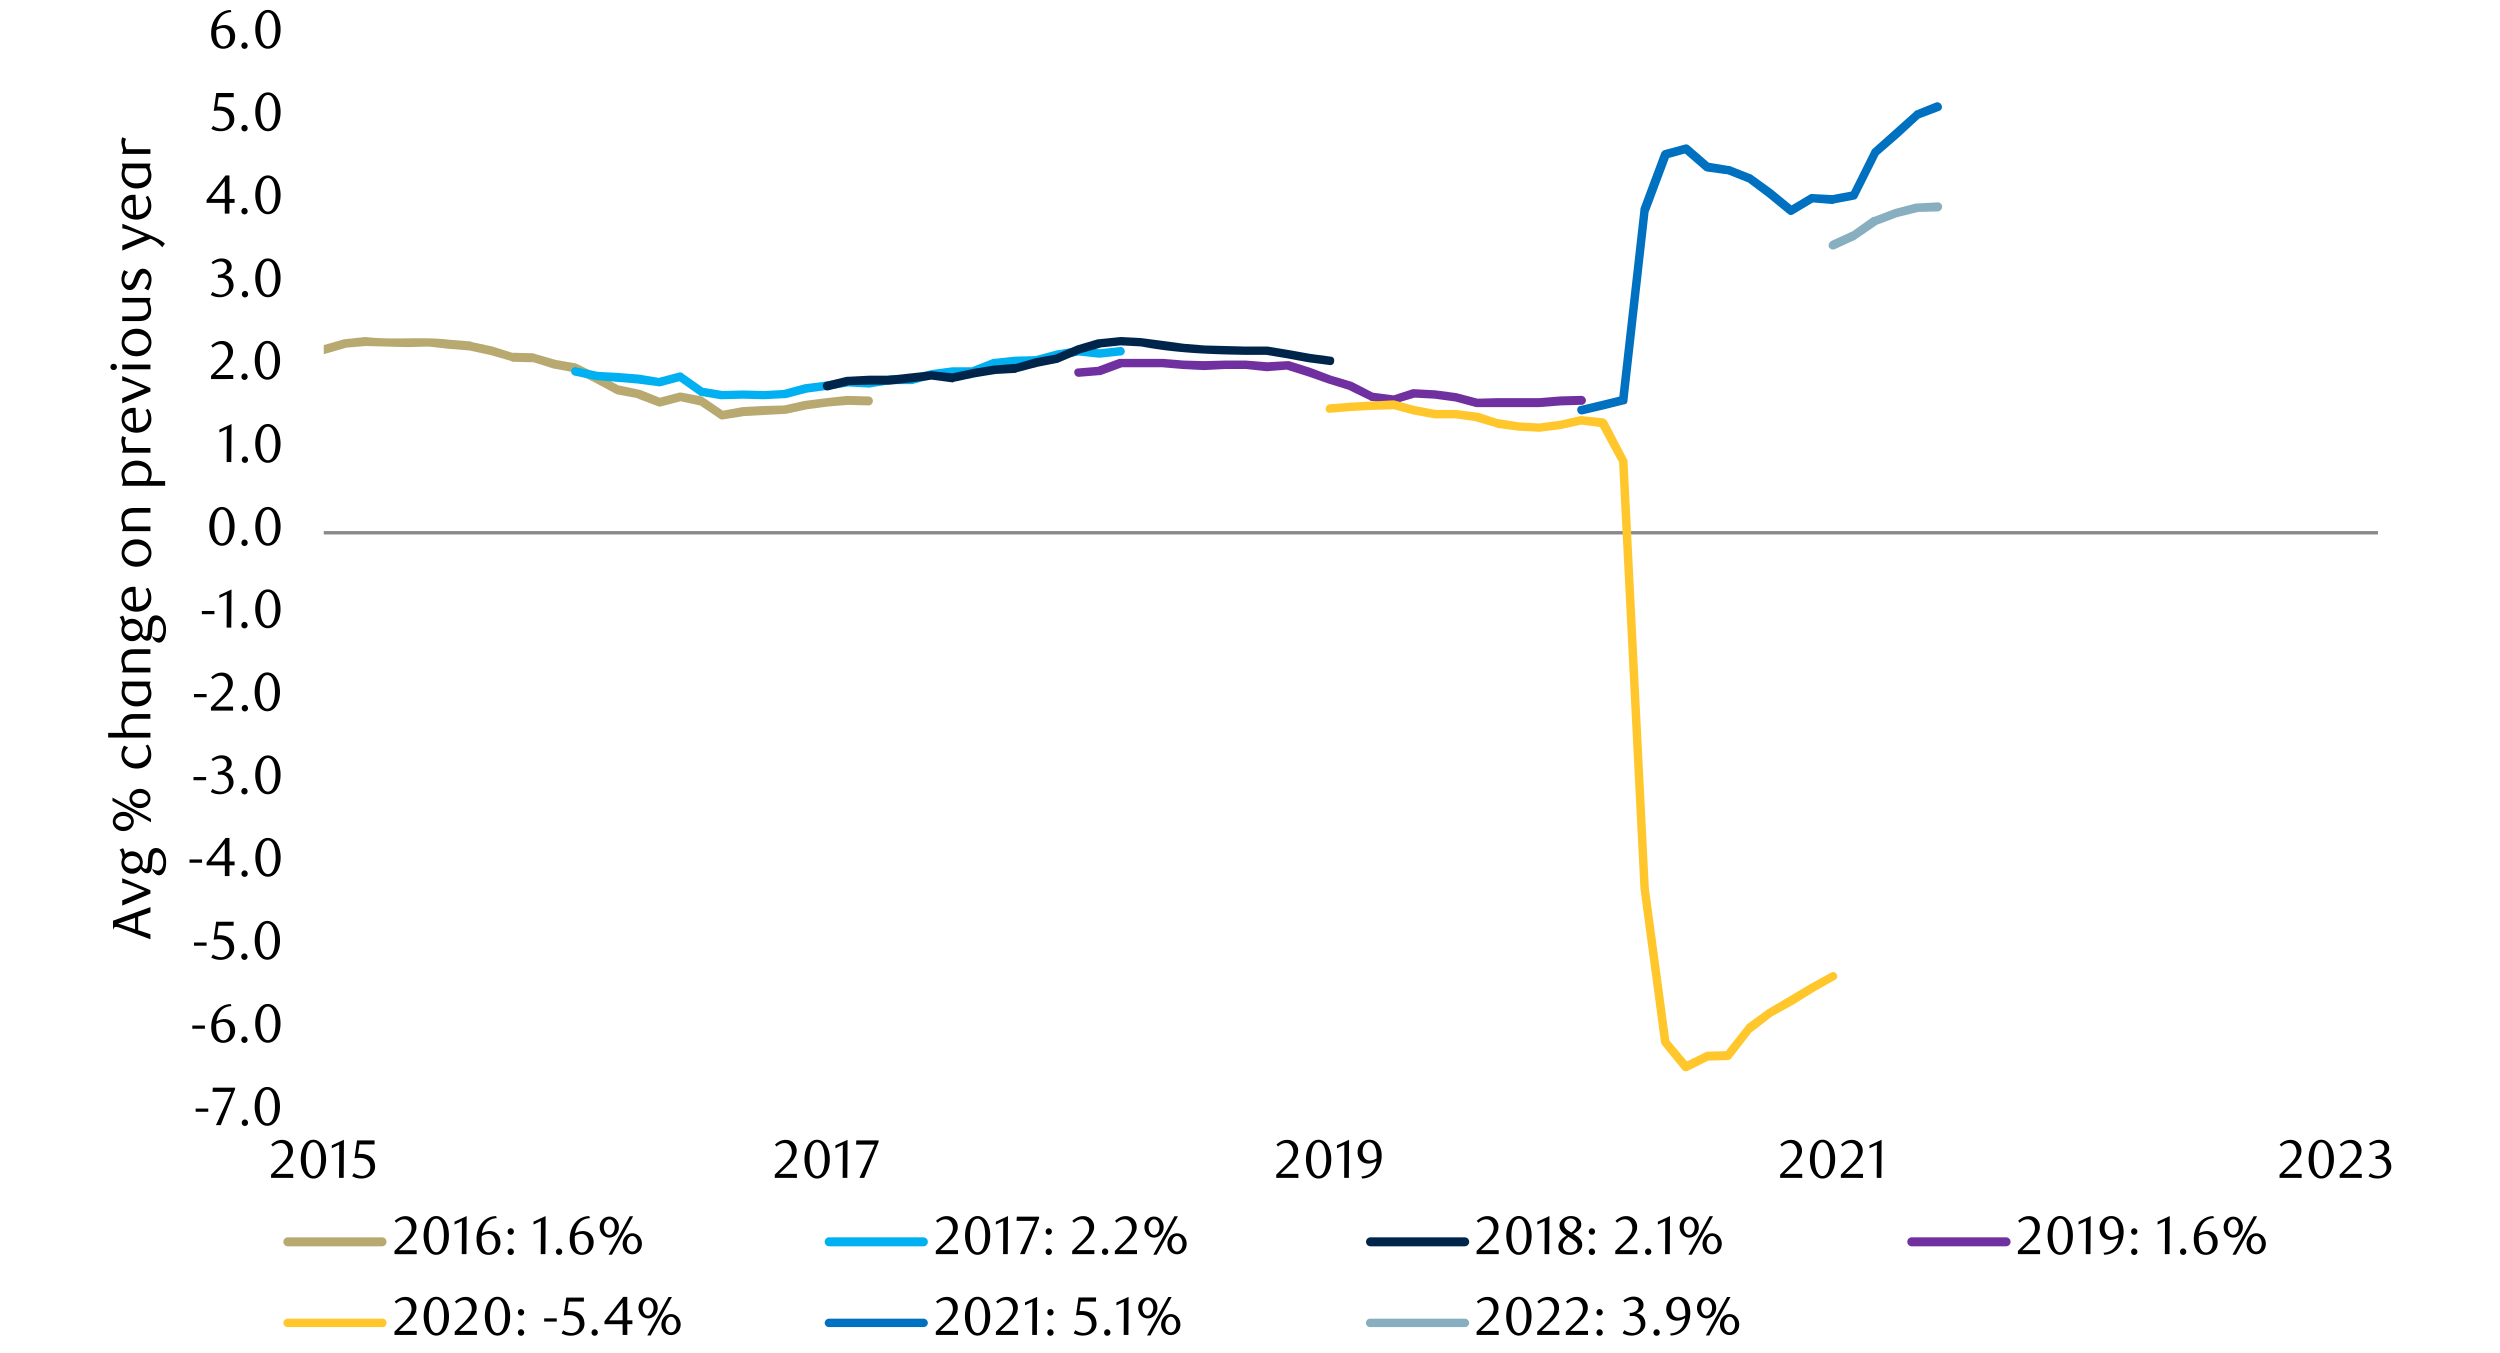 <svg id="Layer_1" data-name="Layer 1" xmlns="http://www.w3.org/2000/svg" xmlns:xlink="http://www.w3.org/1999/xlink" width="1460" height="790" viewBox="0 0 1460 790"><defs><style>.cls-1{fill:none;}.cls-2{fill:#898989;}.cls-3{clip-path:url(#clip-path);}.cls-4{clip-path:url(#clip-path-2);}.cls-5{fill:#b8a970;}.cls-6{fill:#00b0f0;}.cls-7{fill:#00254b;}.cls-8{fill:#7030a0;}.cls-9{fill:#ffc72c;}.cls-10{fill:#0070c0;}.cls-11{fill:#87afbf;}</style><clipPath id="clip-path"><rect class="cls-1" x="189.08" y="20.56" width="1201.64" height="631.29"/></clipPath><clipPath id="clip-path-2"><rect class="cls-1" x="-80.54" y="-684.93" width="1670.76" height="2162.16"/></clipPath></defs><rect class="cls-2" x="189.08" y="310.15" width="1199.67" height="1.97"/><g class="cls-3"><g class="cls-4"><path class="cls-5" d="M188.42,201.72l12.45-3.6h.33l12.12-1.31c16.81,1.92,33.48-.4,49.47,1.63l12.45,1a.31.31,0,0,0,.32.32l12.12,2.62,12.45,3.94-.65-.33,12.12.33c.33,0,.33.32.65.32l12.45,3.61,11.8,2c0,.33.32.33.65.33l12.45,6.22,12.12,6.56-.65-.33,12.45,2.62h.32L386,232.51h-1.63l12.45-3.27h1l12.12,2.29c.33.33.65.33,1,.66L423,240.38l-2-.33,12.45-2.29,12.45-.66,12.44-.33H458l11.79-2.62,12.78-1.64,12.12-1.31,12.77.33a2.54,2.54,0,0,1,2.3,2.62,2.59,2.59,0,0,1-2.62,2.62l-11.8-.33-12.12,1-12.12,1.64L459,241.69h-.33l-12.45.65-11.79.66L422,245a2.44,2.44,0,0,1-2-.65l-12.12-8.19,1,.65-12.12-2.62h1.31l-12.45,3.28a2.93,2.93,0,0,1-1.64-.33l-12.12-4.59h.65l-12.45-2.29a1,1,0,0,0-.65-.33l-12.12-6.55-12.45-6.22.65.32-12.44-2.29-12.45-3.93.65.33-11.79-.33c-.33,0-.66,0-.66-.33l-12.45-3.6-12.12-2.62h.33l-12.45-1-11.79-1.31-12.45.33-12.12-.33-12.45-.32h.33l-11.8,1h.33l-12.45,3.6a2.32,2.32,0,0,1-2.95-2,2.35,2.35,0,0,1,1.64-2.95"/></g></g><path class="cls-6" d="M336.5,214.5,349,217.12h-.33l12.12.65,12.45,1,12.12,2h-1l12.45-3.28c.65,0,1.63,0,2,.66l12.12,8.52-1-.33,12.12,2h-.65l12.44-.32,12.45.32,12.12-.65h-.65l12.12-3.28,12.78-1.63,12.12-2h.33l12.44.66h-.32l11.79-2c.33-.33.33-.33.66-.33h12.44l-.65.33,12.12-3.28L556,214.5h11.46l12.45-4.92h.66l12.12-1.31,12.78-.33h-.66l12.12-3.27,12.45-2a.61.61,0,0,1,1,0L642.48,204h-.66l12.12-1.31c1.31-.33,2.62.66,2.95,2.3a2.53,2.53,0,0,1-2.29,2.62l-12.45,1.31h-.33l-12.12-1.31h.65l-12.12,2-12.12,3.28h-.65l-12.12.33-12.13,1.31h.66l-12.45,4.91H556.64l-12.12,1.64-11.79,3.27H520l-12.12,2h-.65l-12.12-.66h.32l-12.12,2-12.12,1.64L459,232.51h-.33l-12.77.66-11.8-.33-12.45.33H421l-12.12-2c-.33,0-.66-.32-1-.65L395.79,222l2.3.33-12.45,3.27h-1L372.53,224l-24.24-2H348l-12.45-2.62a2.5,2.5,0,1,1,1-4.91"/><path class="cls-7" d="M482.28,223l12.12-2.95h.66l12.44-.65h12.13l24.24-2.62h.33l12.44,1.31H556l12.12-2.62,12.45-2,12.45-1-.66.33,12.45-3.61L616.92,207h-.33L629,201.72l12.12-3.6h.66l12.45-1.31h.33l12.12.65,12.45,1.64,12.12,1.64,12.12,1,24.24.65h12.78l12.12,2L765,206.63l12.12,1.64a2.09,2.09,0,0,1,2,2.62,2.17,2.17,0,0,1-2.62,2.3L764,211.55l-12.44-2.3-12.13-2H727.65c-20.92-.34-40.59-1-61.26-4.92l-12.12-.65h.33L642.15,203h.65L631,206.31l-12.45,5.24c-.33,0-.33.32-.65.32l-11.8,2.3-12.45,3.27c0,.33-.32.33-.65.33l-11.8.66-12.12,2L557,223a1,1,0,0,1-.65.33l-12.45-1.64h.33l-12.13,1.64-12.44,1.31H507.5l-12.44.33h.65l-12.12,3a2.56,2.56,0,0,1-2.95-2,2.35,2.35,0,0,1,1.64-3"/><path class="cls-8" d="M629.7,215.15l12.12-1h-.66l12.45-4.59h25.23l12.45,1,11.79.33,12.45-.33h12.12l12.45,1,11.79-.66h1l12.45,3.93,12.12,4.59,12.12,3.6c.33,0,.33.33.65.33l12.12,6.23-1-.33,12.45,1.64-1,.32L825,227.27h.65l12.45.66,12.45,1.64L863,232.84h-.66l12.13-.33H899l12.12-1,12.45-.33a2.82,2.82,0,0,1,2.62,2.62,2.59,2.59,0,0,1-2.62,2.62l-11.8.33-12.77,1H862l-12.12-3.28-12.13-1.64-12.44-.65h1l-12.12,3.6a1.21,1.21,0,0,1-1,.33l-12.44-2c-.33,0-.66,0-.66-.33l-12.12-5.89h.33L775.81,224l-12.12-4.26-12.45-3.93h1l-12.45,1-12.12-1.31H715.53l-12.45.65-12.45-.65-11.79-1H655.25l-12.45,4.58h-.65l-12.12,1a2.53,2.53,0,0,1-2.62-2.29,2.16,2.16,0,0,1,2.29-2.62"/><path class="cls-9" d="M776.46,236.12l12.45-1,12.12-.65,12.45-.66h.66l12.12,3.28,12.12,2.29h11.79L863,241h.33L875.4,245l-.66-.33,12.45,2,12.12.66h-.65l12.45-1.64L922.9,243h1l12.45,1.31a6.62,6.62,0,0,1,2,1.31l11.79,22.6a1.2,1.2,0,0,1,.33,1l12.45,249.31L975,608.27l-.66-1.31,12.13,14.41-3-.65L996,614.5c.32,0,.65-.33,1-.33l12.12-.33-2,1,12.45-15.72c0-.33.33-.33.33-.66L1032,589.6l12.78-7.54,12.12-7.2,12.45-6.88a2.33,2.33,0,0,1,3.27,1,2.26,2.26,0,0,1-1,3.27l-12.12,6.88-12.12,7.54-12.45,6.88-11.79,9.17.32-.65L1011,618.1a2.81,2.81,0,0,1-2,1l-11.79.33,1-.33-12.45,6.23a2.63,2.63,0,0,1-3.28-.66l-11.79-14.41c-.33-.66-.65-1-.65-1.31L958,518.84,945.51,269.53l.32,1-12.12-22.28,2,1.31-12.45-1.64h.65l-12.12,2.62-12.45,1.64H899l-12.45-.66-12.45-1.63a.32.32,0,0,0-.33-.33L861.64,246H862l-11.8-1.64H837.72L825,242l-12.12-3.27.65.33-12.12.32-12.12.66-12.45,1a2.16,2.16,0,0,1-2.62-2.29,2.53,2.53,0,0,1,2.29-2.62"/><path class="cls-10" d="M922.9,237.1l12.45-2.95,12.12-3-2,2.3L958,122.44v-.66l12.13-32.43a4,4,0,0,1,1.63-1.64l12.12-3.27a2.69,2.69,0,0,1,2.3.33l12.45,10.81-1.31-.66,12.12,2h.65l12.45,4.91a1,1,0,0,1,.66.33l11.79,8.52,12.78,10.48-3-.33,12.12-7.21a2,2,0,0,1,1.31-.32l12.45.65H1070l12.12-2.29-1.63,1.31L1092.93,88c0-.33.32-.33.32-.65l12.12-10.81,12.45-11.14c.33-.33.33-.66.66-.66l12.12-4.91a2.71,2.71,0,0,1,3.28,1.64,2.39,2.39,0,0,1-1.32,3.27l-12.12,4.59.66-.33-12.45,11.47L1096.53,91l.65-.65-12.44,24.89a2.18,2.18,0,0,1-1.64,1.31l-12.12,2.3c-.33.32-.33.32-.66.32l-12.45-1,1.64-.33-12.12,7.21a2.43,2.43,0,0,1-3,0L1032,114.91l-11.79-8.85.33.33-12.45-4.92.65.33-12.12-1.64c-.33-.32-1-.32-1.31-.65L982.85,88.7l2.29.65-11.79,3.28L975,91.32l-12.12,32.43v-.65L950.42,234.15a1.9,1.9,0,0,1-2,2l-11.79,2.95L924.21,242a2.55,2.55,0,0,1-3-2,2.35,2.35,0,0,1,1.64-3"/><path class="cls-11" d="M1069.34,140.79l12.12-5.57-.33.32,12.45-8.84h.66l12.12-4.59,12.45-3.27h.65l12.12-.66a2.53,2.53,0,0,1,2.62,2.29,2.86,2.86,0,0,1-2.29,3l-12.12.33h.33l-12.13,3-12.12,4.59.66-.33-12.45,8.52-.33.32-12.12,5.57a2.74,2.74,0,0,1-3.6-1.31,2.81,2.81,0,0,1,1.31-3.27"/><path d="M114.27,649.27V647.4h7.36v1.87Z"/><path d="M128.9,657.08h-2.79L135,637.66H124.11l.19-2.45h13v.86Z"/><path d="M144.84,655.69a1.85,1.85,0,0,1-.53,1.33,1.76,1.76,0,0,1-1.32.54,1.72,1.72,0,0,1-1.28-.54,1.84,1.84,0,0,1-.52-1.33,1.91,1.91,0,0,1,.52-1.34,1.68,1.68,0,0,1,1.28-.57,1.72,1.72,0,0,1,1.32.57A1.92,1.92,0,0,1,144.84,655.69Z"/><path d="M163.5,646.18a17.42,17.42,0,0,1-.56,4.54,12.07,12.07,0,0,1-1.55,3.58,7.46,7.46,0,0,1-2.34,2.34,5.57,5.57,0,0,1-3,.82,5.37,5.37,0,0,1-2.92-.84,7.82,7.82,0,0,1-2.31-2.34,12,12,0,0,1-1.53-3.56,17.3,17.3,0,0,1-.56-4.51,17.9,17.9,0,0,1,.56-4.58,12.57,12.57,0,0,1,1.52-3.62,7.28,7.28,0,0,1,2.31-2.37,5.4,5.4,0,0,1,2.93-.84,5.5,5.5,0,0,1,3,.84,7.57,7.57,0,0,1,2.34,2.37,12.26,12.26,0,0,1,1.55,3.61A17.69,17.69,0,0,1,163.5,646.18Zm-2.92.05a25.19,25.19,0,0,0-.29-3.91,13.87,13.87,0,0,0-.84-3.14,5.72,5.72,0,0,0-1.38-2.08,2.9,2.9,0,0,0-3.87,0,5.77,5.77,0,0,0-1.38,2.07,13.31,13.31,0,0,0-.84,3.11,26.17,26.17,0,0,0,0,7.77,13,13,0,0,0,.85,3.11,5.93,5.93,0,0,0,1.4,2.07,2.79,2.79,0,0,0,1.9.74,2.84,2.84,0,0,0,1.92-.74,5.55,5.55,0,0,0,1.4-2.07,13.55,13.55,0,0,0,.84-3.09A24.36,24.36,0,0,0,160.58,646.23Z"/><path d="M112.31,600.79v-1.87h7.36v1.87Z"/><path d="M135.13,587.59a9.36,9.36,0,0,0-2.94.57,8.2,8.2,0,0,0-2.08,1.14,6.77,6.77,0,0,0-1.4,1.44,17.28,17.28,0,0,0-.92,1.48,11.18,11.18,0,0,0-.82,2,11.55,11.55,0,0,0-.51,2.21,9.86,9.86,0,0,1,2.43-1,9,9,0,0,1,2.27-.3,6.21,6.21,0,0,1,2.35.44,5.7,5.7,0,0,1,2,1.3,6.06,6.06,0,0,1,1.32,2.1,7.94,7.94,0,0,1,.47,2.82,7.72,7.72,0,0,1-.58,3.1,7,7,0,0,1-1.56,2.27,6.72,6.72,0,0,1-2.21,1.39,6.93,6.93,0,0,1-2.53.48,7,7,0,0,1-2.75-.54,5.86,5.86,0,0,1-2.24-1.68,8.5,8.5,0,0,1-1.51-2.91,13.91,13.91,0,0,1-.55-4.17,15.52,15.52,0,0,1,.89-5.33,13.31,13.31,0,0,1,2.43-4.23,11,11,0,0,1,3.61-2.77,10.22,10.22,0,0,1,4.5-1ZM126.37,598a8.93,8.93,0,0,0-.1.92c0,.32,0,.63,0,.95a17.45,17.45,0,0,0,.19,2.64,7.73,7.73,0,0,0,.54,2.06,5.41,5.41,0,0,0,1.48,2.25,3,3,0,0,0,2,.73,3.19,3.19,0,0,0,1.47-.36,3.73,3.73,0,0,0,1.25-1.07,5.55,5.55,0,0,0,.87-1.68,6.81,6.81,0,0,0,.33-2.19,6.27,6.27,0,0,0-1.12-4.08,3.62,3.62,0,0,0-2.92-1.35,7,7,0,0,0-1.89.27A8.68,8.68,0,0,0,126.37,598Z"/><path d="M144.58,607.2a1.82,1.82,0,0,1-.52,1.33,1.76,1.76,0,0,1-1.32.54,1.72,1.72,0,0,1-1.28-.54,1.83,1.83,0,0,1-.53-1.33,1.9,1.9,0,0,1,.53-1.33,1.68,1.68,0,0,1,1.28-.57,1.72,1.72,0,0,1,1.32.57A1.89,1.89,0,0,1,144.58,607.2Z"/><path d="M163.82,597.7a17.48,17.48,0,0,1-.56,4.54,11.82,11.82,0,0,1-1.55,3.58,7.53,7.53,0,0,1-2.34,2.33,5.58,5.58,0,0,1-3,.83,5.37,5.37,0,0,1-2.92-.84,7.82,7.82,0,0,1-2.31-2.34,12.07,12.07,0,0,1-1.53-3.56,17.35,17.35,0,0,1-.56-4.51,17.85,17.85,0,0,1,.56-4.58,12.33,12.33,0,0,1,1.52-3.62,7.28,7.28,0,0,1,2.31-2.37,5.43,5.43,0,0,1,2.93-.84,5.5,5.5,0,0,1,3,.84,7.57,7.57,0,0,1,2.34,2.37,11.94,11.94,0,0,1,1.55,3.6A17.71,17.71,0,0,1,163.82,597.7Zm-2.92,0a25.05,25.05,0,0,0-.29-3.9,13.58,13.58,0,0,0-.84-3.14,5.64,5.64,0,0,0-1.38-2.08,2.87,2.87,0,0,0-3.87,0,5.63,5.63,0,0,0-1.38,2.06,13.59,13.59,0,0,0-.84,3.11,26.23,26.23,0,0,0,0,7.78,13.08,13.08,0,0,0,.85,3.11,6,6,0,0,0,1.4,2.06,2.76,2.76,0,0,0,1.91.75,2.84,2.84,0,0,0,1.92-.75,5.61,5.61,0,0,0,1.39-2.06,13.5,13.5,0,0,0,.84-3.1A24.18,24.18,0,0,0,160.9,597.74Z"/><path d="M113.29,552.3v-1.87h7.36v1.87Z"/><path d="M136.43,540.62H127.6l-.82,5.56.7,0,.7,0a10.93,10.93,0,0,1,4.17.7,7.21,7.21,0,0,1,2.63,1.78,6.29,6.29,0,0,1,1.37,2.4,9,9,0,0,1,.4,2.55,6.16,6.16,0,0,1-.66,2.87,6.65,6.65,0,0,1-1.74,2.19,7.94,7.94,0,0,1-2.54,1.4,9.25,9.25,0,0,1-3,.49,12.59,12.59,0,0,1-2.59-.27,11,11,0,0,1-2.84-1.09l1-1.81a8.37,8.37,0,0,0,4.92,1.62,4.42,4.42,0,0,0,1.7-.35,4.52,4.52,0,0,0,1.49-1,4.8,4.8,0,0,0,1.45-3.49,6.08,6.08,0,0,0-.57-2.81,4.83,4.83,0,0,0-1.48-1.73,5.51,5.51,0,0,0-2.06-.87,11.3,11.3,0,0,0-2.3-.24,13.94,13.94,0,0,0-1.45.08c-.47.05-.91.11-1.31.18l1.46-10.48h10.25Z"/><path d="M144.55,558.71a1.85,1.85,0,0,1-.52,1.34,1.76,1.76,0,0,1-1.32.54,1.71,1.71,0,0,1-1.28-.54,1.86,1.86,0,0,1-.53-1.34,1.92,1.92,0,0,1,.53-1.33,1.66,1.66,0,0,1,1.28-.57,1.72,1.72,0,0,1,1.32.57A1.91,1.91,0,0,1,144.55,558.71Z"/><path d="M163.53,549.21a17.44,17.44,0,0,1-.55,4.54,12.33,12.33,0,0,1-1.55,3.58,7.59,7.59,0,0,1-2.35,2.34,5.52,5.52,0,0,1-3,.82,5.34,5.34,0,0,1-2.91-.84,7.59,7.59,0,0,1-2.31-2.34,12,12,0,0,1-1.54-3.56,17.31,17.31,0,0,1-.55-4.51,17.91,17.91,0,0,1,.55-4.58,13,13,0,0,1,1.52-3.62,7.28,7.28,0,0,1,2.31-2.37,5.58,5.58,0,0,1,5.89,0,7.7,7.7,0,0,1,2.35,2.37,12.53,12.53,0,0,1,1.55,3.61A17.7,17.7,0,0,1,163.53,549.21Zm-2.92,0a25.23,25.23,0,0,0-.28-3.91,13.87,13.87,0,0,0-.84-3.14,5.72,5.72,0,0,0-1.38-2.08,2.88,2.88,0,0,0-3.88,0,5.81,5.81,0,0,0-1.38,2.06,13.59,13.59,0,0,0-.84,3.11,27.16,27.16,0,0,0,0,7.78,12.93,12.93,0,0,0,.86,3.11,5.66,5.66,0,0,0,1.4,2.06,2.74,2.74,0,0,0,1.9.75,2.8,2.8,0,0,0,1.92-.75,5.54,5.54,0,0,0,1.4-2.06,13.55,13.55,0,0,0,.84-3.09A24.4,24.4,0,0,0,160.61,549.26Z"/><path d="M110.67,503.82v-1.88H118v1.88Z"/><path d="M134,505.37v6.25H131.3v-6.25H120.66v-1.71l11.05-14.29H134v13.72h3v2.28Zm-2.73-12.69-8,10.41h8Z"/><path d="M144.66,510.23a1.82,1.82,0,0,1-.52,1.33,1.76,1.76,0,0,1-1.32.54,1.73,1.73,0,0,1-1.29-.54,1.82,1.82,0,0,1-.52-1.33,1.89,1.89,0,0,1,.52-1.33,1.66,1.66,0,0,1,1.29-.58,1.69,1.69,0,0,1,1.32.58A1.89,1.89,0,0,1,144.66,510.23Z"/><path d="M163.89,500.72a17.57,17.57,0,0,1-.55,4.55,12.15,12.15,0,0,1-1.55,3.57,7.59,7.59,0,0,1-2.35,2.34,5.53,5.53,0,0,1-3,.83,5.37,5.37,0,0,1-2.91-.85,7.66,7.66,0,0,1-2.31-2.33,12.08,12.08,0,0,1-1.54-3.56,17.39,17.39,0,0,1-.55-4.52,17.83,17.83,0,0,1,.55-4.57,13.09,13.09,0,0,1,1.52-3.63,7.45,7.45,0,0,1,2.31-2.36,5.53,5.53,0,0,1,5.89,0,7.78,7.78,0,0,1,2.35,2.36,12.53,12.53,0,0,1,1.55,3.61A17.7,17.7,0,0,1,163.89,500.72Zm-2.92,0a25,25,0,0,0-.28-3.9,13.82,13.82,0,0,0-.84-3.15,5.72,5.72,0,0,0-1.38-2.08,2.91,2.91,0,0,0-3.88,0,5.77,5.77,0,0,0-1.38,2.07,13.45,13.45,0,0,0-.84,3.11,27.09,27.09,0,0,0,0,7.77,13,13,0,0,0,.86,3.12,6,6,0,0,0,1.4,2.06,2.73,2.73,0,0,0,1.9.74,2.79,2.79,0,0,0,1.92-.74,5.71,5.71,0,0,0,1.4-2.06,13.5,13.5,0,0,0,.84-3.1A24.22,24.22,0,0,0,161,500.77Z"/><path d="M113,455.66v-1.87h7.36v1.87Z"/><path d="M131.18,450.93a5.6,5.6,0,0,1,2.12.59,5.33,5.33,0,0,1,1.64,1.3,6.09,6.09,0,0,1,1.06,1.86,6.46,6.46,0,0,1,.38,2.28,5.76,5.76,0,0,1-.66,2.72,7.63,7.63,0,0,1-1.78,2.19,8.42,8.42,0,0,1-2.57,1.46,9.13,9.13,0,0,1-3,.52,12.15,12.15,0,0,1-2.49-.27,9.88,9.88,0,0,1-2.78-1.1l1-1.8a8.52,8.52,0,0,0,5,1.61,4.39,4.39,0,0,0,1.71-.34,5.19,5.19,0,0,0,1.48-1,4.62,4.62,0,0,0,1-1.49,5,5,0,0,0,.38-2,5.8,5.8,0,0,0-.38-2.17,4.38,4.38,0,0,0-1-1.57,4.17,4.17,0,0,0-1.51-1,5.23,5.23,0,0,0-1.86-.32h-1.68v-1.78a6.29,6.29,0,0,0,3.74-1.17,3.8,3.8,0,0,0,1.46-3.24,3,3,0,0,0-1-2.38,3.59,3.59,0,0,0-2.49-.92,6.86,6.86,0,0,0-2.35.39,10.73,10.73,0,0,0-2.28,1.23l-.77-1.21a14.72,14.72,0,0,1,2.89-1.62,7.94,7.94,0,0,1,3.05-.6,7.37,7.37,0,0,1,2.37.36,6,6,0,0,1,1.83,1,4.4,4.4,0,0,1,1.64,3.5,4.45,4.45,0,0,1-.32,1.71,4.69,4.69,0,0,1-.86,1.36,5.16,5.16,0,0,1-1.27,1A10,10,0,0,1,131.18,450.93Z"/><path d="M144.6,462.07a1.85,1.85,0,0,1-.52,1.34,1.8,1.8,0,0,1-1.32.54,1.74,1.74,0,0,1-1.28-.54,1.86,1.86,0,0,1-.53-1.34,1.9,1.9,0,0,1,.53-1.33,1.66,1.66,0,0,1,1.28-.57,1.72,1.72,0,0,1,1.32.57A1.89,1.89,0,0,1,144.6,462.07Z"/><path d="M163.84,452.57a17.48,17.48,0,0,1-.56,4.54,12.07,12.07,0,0,1-1.55,3.58,7.53,7.53,0,0,1-2.34,2.33,5.58,5.58,0,0,1-3,.83,5.37,5.37,0,0,1-2.92-.84,7.82,7.82,0,0,1-2.31-2.34,12,12,0,0,1-1.53-3.56,16.94,16.94,0,0,1-.56-4.51,17.47,17.47,0,0,1,.56-4.58,12.45,12.45,0,0,1,1.52-3.62A7.28,7.28,0,0,1,153.5,442a5.4,5.4,0,0,1,2.93-.84,5.5,5.5,0,0,1,3,.84,7.57,7.57,0,0,1,2.34,2.37,12.31,12.31,0,0,1,1.55,3.6A17.71,17.71,0,0,1,163.84,452.57Zm-2.92,0a25.15,25.15,0,0,0-.29-3.9,13.72,13.72,0,0,0-.84-3.14,5.72,5.72,0,0,0-1.38-2.08,2.87,2.87,0,0,0-3.87,0,5.72,5.72,0,0,0-1.38,2.06,13.59,13.59,0,0,0-.84,3.11,26.23,26.23,0,0,0,0,7.78,13.08,13.08,0,0,0,.85,3.11,5.79,5.79,0,0,0,1.4,2.06,2.74,2.74,0,0,0,1.9.75,2.8,2.8,0,0,0,1.92-.75,5.43,5.43,0,0,0,1.4-2.06,13.5,13.5,0,0,0,.84-3.1A24.18,24.18,0,0,0,160.92,452.61Z"/><path d="M113.29,407.18V405.3h7.36v1.88Z"/><path d="M123.19,415v-1.9l4.19-4.16a40,40,0,0,0,4.2-4.74,6.81,6.81,0,0,0,1.27-6.35,5.29,5.29,0,0,0-.84-1.68,3.71,3.71,0,0,0-3.08-1.51,5.93,5.93,0,0,0-2.57.55,7.94,7.94,0,0,0-2.12,1.48l-.92-1.14a12.4,12.4,0,0,1,3-2.08,8.11,8.11,0,0,1,3.37-.68,6.42,6.42,0,0,1,2.44.46,6,6,0,0,1,2,1.3,6,6,0,0,1,1.35,2,6.41,6.41,0,0,1,.49,2.55,7.11,7.11,0,0,1-.55,2.78,13.62,13.62,0,0,1-1.37,2.45,18.77,18.77,0,0,1-1.71,2.08c-.61.62-1.15,1.15-1.64,1.6l-5,4.66h10.41V415Z"/><path d="M144.83,413.59a1.82,1.82,0,0,1-.52,1.33,1.76,1.76,0,0,1-1.32.54,1.72,1.72,0,0,1-1.28-.54,1.83,1.83,0,0,1-.53-1.33,1.94,1.94,0,0,1,.53-1.34,1.68,1.68,0,0,1,1.28-.57,1.72,1.72,0,0,1,1.32.57A1.93,1.93,0,0,1,144.83,413.59Z"/><path d="M163.5,404.08a17.56,17.56,0,0,1-.56,4.55,12,12,0,0,1-1.55,3.57,7.46,7.46,0,0,1-2.34,2.34,5.58,5.58,0,0,1-3,.83,5.38,5.38,0,0,1-2.92-.85,7.9,7.9,0,0,1-2.31-2.33,12.19,12.19,0,0,1-1.53-3.56,17.38,17.38,0,0,1-.56-4.52,17.77,17.77,0,0,1,.56-4.57,12.51,12.51,0,0,1,1.52-3.63,7.35,7.35,0,0,1,2.31-2.36,5.33,5.33,0,0,1,2.93-.85,5.43,5.43,0,0,1,3,.85,7.64,7.64,0,0,1,2.34,2.36,12.26,12.26,0,0,1,1.55,3.61A17.69,17.69,0,0,1,163.5,404.08Zm-2.92.05a25,25,0,0,0-.29-3.9,13.82,13.82,0,0,0-.84-3.15,5.72,5.72,0,0,0-1.38-2.08,2.9,2.9,0,0,0-3.87,0,5.77,5.77,0,0,0-1.38,2.07,13.45,13.45,0,0,0-.84,3.11,26.17,26.17,0,0,0,0,7.77,12.82,12.82,0,0,0,.85,3.11,5.93,5.93,0,0,0,1.4,2.07,2.79,2.79,0,0,0,1.9.74,2.84,2.84,0,0,0,1.92-.74,5.55,5.55,0,0,0,1.4-2.07,13.27,13.27,0,0,0,.84-3.09A24.27,24.27,0,0,0,160.58,404.13Z"/><path d="M117.87,358.69v-1.87h7.37v1.87Z"/><path d="M132.34,366.5l.1-19.33-4.32,2.06v-1.71l7.08-3.27-.13,22.25Z"/><path d="M144.6,365.1a1.82,1.82,0,0,1-.53,1.33,1.76,1.76,0,0,1-1.32.54,1.72,1.72,0,0,1-1.28-.54,1.81,1.81,0,0,1-.52-1.33,1.89,1.89,0,0,1,.52-1.33,1.68,1.68,0,0,1,1.28-.57,1.72,1.72,0,0,1,1.32.57A1.9,1.9,0,0,1,144.6,365.1Z"/><path d="M163.83,355.6a17.49,17.49,0,0,1-.55,4.54,12.08,12.08,0,0,1-1.56,3.58,7.53,7.53,0,0,1-2.34,2.33,5.56,5.56,0,0,1-3,.83,5.31,5.31,0,0,1-2.91-.84,7.73,7.73,0,0,1-2.32-2.34,12.22,12.22,0,0,1-1.53-3.56,17.35,17.35,0,0,1-.56-4.51,17.85,17.85,0,0,1,.56-4.58,12.61,12.61,0,0,1,1.52-3.62,7.28,7.28,0,0,1,2.31-2.37,5.58,5.58,0,0,1,5.89,0,7.57,7.57,0,0,1,2.34,2.37,12.21,12.21,0,0,1,1.56,3.6A17.72,17.72,0,0,1,163.83,355.6Zm-2.92,0a25.19,25.19,0,0,0-.28-3.9,14.23,14.23,0,0,0-.85-3.14,5.64,5.64,0,0,0-1.38-2.08,2.87,2.87,0,0,0-3.87,0,5.63,5.63,0,0,0-1.38,2.06,13.59,13.59,0,0,0-.84,3.11,26.23,26.23,0,0,0,0,7.78,13.07,13.07,0,0,0,.86,3.11,5.87,5.87,0,0,0,1.39,2.06,2.76,2.76,0,0,0,1.91.75,2.8,2.8,0,0,0,1.92-.75,5.61,5.61,0,0,0,1.39-2.06,14,14,0,0,0,.85-3.1A24.22,24.22,0,0,0,160.91,355.64Z"/><path d="M137,307.44a17.42,17.42,0,0,1-.56,4.54,12.07,12.07,0,0,1-1.55,3.58,7.56,7.56,0,0,1-2.34,2.34,5.57,5.57,0,0,1-3,.82,5.37,5.37,0,0,1-2.92-.84,7.82,7.82,0,0,1-2.31-2.34A12.23,12.23,0,0,1,122.8,312a17.31,17.31,0,0,1-.55-4.51,17.91,17.91,0,0,1,.55-4.58,13.15,13.15,0,0,1,1.52-3.62,7.41,7.41,0,0,1,2.32-2.37,5.4,5.4,0,0,1,2.93-.84,5.5,5.5,0,0,1,3,.84,7.68,7.68,0,0,1,2.34,2.37,12.26,12.26,0,0,1,1.55,3.61A17.69,17.69,0,0,1,137,307.44Zm-2.92.05a25.19,25.19,0,0,0-.29-3.91,13.87,13.87,0,0,0-.84-3.14,5.72,5.72,0,0,0-1.38-2.08,2.9,2.9,0,0,0-3.87,0,5.81,5.81,0,0,0-1.38,2.06,13.54,13.54,0,0,0-.84,3.12,26.17,26.17,0,0,0,0,7.77,13,13,0,0,0,.85,3.11,5.93,5.93,0,0,0,1.4,2.07,2.77,2.77,0,0,0,1.9.74,2.84,2.84,0,0,0,1.92-.74,5.67,5.67,0,0,0,1.4-2.07,13.55,13.55,0,0,0,.84-3.09A24.36,24.36,0,0,0,134.06,307.49Z"/><path d="M144.63,317a1.85,1.85,0,0,1-.53,1.33,1.76,1.76,0,0,1-1.31.54,1.73,1.73,0,0,1-1.29-.54A1.84,1.84,0,0,1,141,317a1.91,1.91,0,0,1,.52-1.34,1.69,1.69,0,0,1,1.29-.57,1.71,1.71,0,0,1,1.31.57A1.92,1.92,0,0,1,144.63,317Z"/><path d="M163.86,307.44a17.44,17.44,0,0,1-.55,4.54,12.08,12.08,0,0,1-1.56,3.58,7.46,7.46,0,0,1-2.34,2.34,5.55,5.55,0,0,1-3,.82,5.31,5.31,0,0,1-2.91-.84,7.73,7.73,0,0,1-2.32-2.34,12.22,12.22,0,0,1-1.53-3.56,17.3,17.3,0,0,1-.56-4.51,17.9,17.9,0,0,1,.56-4.58,12.85,12.85,0,0,1,1.52-3.62,7.28,7.28,0,0,1,2.31-2.37,5.58,5.58,0,0,1,5.89,0,7.57,7.57,0,0,1,2.34,2.37,12.27,12.27,0,0,1,1.56,3.61A17.7,17.7,0,0,1,163.86,307.44Zm-2.92.05a25.23,25.23,0,0,0-.28-3.91,14.39,14.39,0,0,0-.85-3.14,5.72,5.72,0,0,0-1.38-2.08,2.9,2.9,0,0,0-3.87,0,5.81,5.81,0,0,0-1.38,2.06,13.54,13.54,0,0,0-.84,3.12,26.17,26.17,0,0,0,0,7.77,12.93,12.93,0,0,0,.86,3.11,5.91,5.91,0,0,0,1.39,2.07,2.8,2.8,0,0,0,1.91.74,2.84,2.84,0,0,0,1.92-.74,5.65,5.65,0,0,0,1.39-2.07,14.06,14.06,0,0,0,.85-3.09A24.4,24.4,0,0,0,160.94,307.49Z"/><path d="M132.36,269.86l.09-19.33-4.32,2.06v-1.72l7.08-3.26-.13,22.25Z"/><path d="M144.86,268.46a1.82,1.82,0,0,1-.52,1.33,1.76,1.76,0,0,1-1.32.54,1.73,1.73,0,0,1-1.29-.54,1.87,1.87,0,0,1-.52-1.33,1.94,1.94,0,0,1,.52-1.33,1.7,1.7,0,0,1,1.29-.58,1.73,1.73,0,0,1,1.32.58A1.89,1.89,0,0,1,144.86,268.46Z"/><path d="M163.84,259a17.51,17.51,0,0,1-.55,4.55,11.9,11.9,0,0,1-1.56,3.57,7.46,7.46,0,0,1-2.34,2.34,5.56,5.56,0,0,1-3,.83,5.24,5.24,0,0,1-2.91-.85,7.81,7.81,0,0,1-2.32-2.33,12.34,12.34,0,0,1-1.53-3.56,17.38,17.38,0,0,1-.56-4.52,17.82,17.82,0,0,1,.56-4.57,12.79,12.79,0,0,1,1.52-3.63,7.35,7.35,0,0,1,2.31-2.36,5.53,5.53,0,0,1,5.89,0,7.64,7.64,0,0,1,2.34,2.36,12.27,12.27,0,0,1,1.56,3.61A17.7,17.7,0,0,1,163.84,259Zm-2.92.05a25,25,0,0,0-.28-3.9,13.8,13.8,0,0,0-.85-3.15,5.81,5.81,0,0,0-1.38-2.08,2.9,2.9,0,0,0-3.87,0,5.77,5.77,0,0,0-1.38,2.07,13.45,13.45,0,0,0-.84,3.11,26.23,26.23,0,0,0,0,7.78,13.07,13.07,0,0,0,.86,3.11,6,6,0,0,0,1.39,2.06,2.75,2.75,0,0,0,1.91.74,2.79,2.79,0,0,0,1.92-.74,5.7,5.7,0,0,0,1.39-2.06,13.48,13.48,0,0,0,.85-3.1A24.22,24.22,0,0,0,160.92,259Z"/><path d="M123.25,221.37v-1.91l4.19-4.15a41,41,0,0,0,4.21-4.75,6.81,6.81,0,0,0,1.27-6.35,5.51,5.51,0,0,0-.84-1.68,3.81,3.81,0,0,0-1.32-1.11A3.9,3.9,0,0,0,129,201a5.93,5.93,0,0,0-2.57.56,8,8,0,0,0-2.13,1.47l-.92-1.14a12.67,12.67,0,0,1,3.05-2.07,7.88,7.88,0,0,1,3.36-.69,6.47,6.47,0,0,1,2.45.46,6.22,6.22,0,0,1,2,1.3,6,6,0,0,1,1.34,2,6.41,6.41,0,0,1,.5,2.55,7.07,7.07,0,0,1-.56,2.77,12.77,12.77,0,0,1-1.36,2.46,16.87,16.87,0,0,1-1.72,2.07c-.6.62-1.15,1.16-1.63,1.6l-5,4.66H136.2v2.35Z"/><path d="M144.62,220a1.86,1.86,0,0,1-.53,1.34,1.76,1.76,0,0,1-1.32.53,1.71,1.71,0,0,1-1.28-.53A1.86,1.86,0,0,1,141,220a1.9,1.9,0,0,1,.53-1.33,1.68,1.68,0,0,1,1.28-.57,1.72,1.72,0,0,1,1.32.57A1.9,1.9,0,0,1,144.62,220Z"/><path d="M163.56,210.47A17.49,17.49,0,0,1,163,215a12.33,12.33,0,0,1-1.55,3.58,7.66,7.66,0,0,1-2.35,2.33,5.53,5.53,0,0,1-3,.83,5.36,5.36,0,0,1-2.91-.84,7.59,7.59,0,0,1-2.31-2.34,12,12,0,0,1-1.54-3.56,17.36,17.36,0,0,1-.55-4.51,17.91,17.91,0,0,1,.55-4.58,12.89,12.89,0,0,1,1.52-3.62,7.39,7.39,0,0,1,2.31-2.37,5.58,5.58,0,0,1,5.89,0,7.7,7.7,0,0,1,2.35,2.37,12.41,12.41,0,0,1,1.55,3.61A17.59,17.59,0,0,1,163.56,210.47Zm-2.92,0a25.19,25.19,0,0,0-.28-3.9,13.72,13.72,0,0,0-.84-3.14,5.72,5.72,0,0,0-1.38-2.08,2.88,2.88,0,0,0-3.88,0,5.72,5.72,0,0,0-1.38,2.06,13.59,13.59,0,0,0-.84,3.11,27.16,27.16,0,0,0,0,7.78,13.07,13.07,0,0,0,.86,3.11,5.77,5.77,0,0,0,1.39,2.06,2.76,2.76,0,0,0,1.91.75,2.8,2.8,0,0,0,1.92-.75,5.54,5.54,0,0,0,1.4-2.06,13.5,13.5,0,0,0,.84-3.1A24.22,24.22,0,0,0,160.64,210.51Z"/><path d="M131.19,160.68a5.52,5.52,0,0,1,2.13.58,5.29,5.29,0,0,1,1.63,1.3,6.09,6.09,0,0,1,1.06,1.86,6.51,6.51,0,0,1,.38,2.29,5.74,5.74,0,0,1-.66,2.71,7.37,7.37,0,0,1-1.78,2.19,8.42,8.42,0,0,1-2.57,1.46,8.84,8.84,0,0,1-3,.52,12.15,12.15,0,0,1-2.49-.27,10.26,10.26,0,0,1-2.78-1.09l1-1.81a8.46,8.46,0,0,0,5,1.62,4.4,4.4,0,0,0,1.71-.35,5,5,0,0,0,1.48-1,4.51,4.51,0,0,0,1-1.49,4.88,4.88,0,0,0,.38-1.95,5.86,5.86,0,0,0-.37-2.18,4.64,4.64,0,0,0-1-1.57,4.17,4.17,0,0,0-1.51-.95,5.47,5.47,0,0,0-1.86-.32h-1.68v-1.77a6.36,6.36,0,0,0,3.74-1.18,3.8,3.8,0,0,0,1.46-3.24,3,3,0,0,0-1-2.38,3.63,3.63,0,0,0-2.49-.92,6.63,6.63,0,0,0-2.35.4,10.23,10.23,0,0,0-2.28,1.22l-.77-1.21a15.19,15.19,0,0,1,2.89-1.61,7.8,7.8,0,0,1,3-.61,7.1,7.1,0,0,1,2.37.37,5.56,5.56,0,0,1,1.83,1,4.59,4.59,0,0,1,1.32,5.2,4.53,4.53,0,0,1-.86,1.37,5.3,5.3,0,0,1-1.26,1A11.67,11.67,0,0,1,131.19,160.68Z"/><path d="M144.9,171.82a1.82,1.82,0,0,1-.52,1.33,1.76,1.76,0,0,1-1.32.54,1.73,1.73,0,0,1-1.29-.54,1.82,1.82,0,0,1-.52-1.33,1.91,1.91,0,0,1,.52-1.34,1.69,1.69,0,0,1,1.29-.57,1.72,1.72,0,0,1,1.32.57A1.91,1.91,0,0,1,144.9,171.82Z"/><path d="M163.85,162.31a17.56,17.56,0,0,1-.56,4.55,12.12,12.12,0,0,1-1.55,3.57,7.46,7.46,0,0,1-2.34,2.34,5.57,5.57,0,0,1-3,.82,5.37,5.37,0,0,1-2.92-.84,7.9,7.9,0,0,1-2.31-2.33,12.19,12.19,0,0,1-1.53-3.56,17.43,17.43,0,0,1-.56-4.52,17.9,17.9,0,0,1,.56-4.58,12.57,12.57,0,0,1,1.52-3.62,7.28,7.28,0,0,1,2.31-2.37,5.43,5.43,0,0,1,2.93-.84,5.5,5.5,0,0,1,3,.84,7.57,7.57,0,0,1,2.34,2.37,12.26,12.26,0,0,1,1.55,3.61A17.69,17.69,0,0,1,163.85,162.31Zm-2.92.05a25.19,25.19,0,0,0-.29-3.91,13.87,13.87,0,0,0-.84-3.14,5.72,5.72,0,0,0-1.38-2.08,2.9,2.9,0,0,0-3.87,0,5.81,5.81,0,0,0-1.38,2.06,13.54,13.54,0,0,0-.84,3.12,26.17,26.17,0,0,0,0,7.77,12.82,12.82,0,0,0,.85,3.11,6.06,6.06,0,0,0,1.4,2.07,2.8,2.8,0,0,0,1.91.74,2.88,2.88,0,0,0,1.92-.74,5.65,5.65,0,0,0,1.39-2.07,13.4,13.4,0,0,0,.84-3.09A24.36,24.36,0,0,0,160.93,162.36Z"/><path d="M134,118.47v6.26h-2.73v-6.26H120.63v-1.71l11.05-14.28H134v13.71h3v2.28Zm-2.73-12.69-8,10.41h8Z"/><path d="M144.63,123.33a1.83,1.83,0,0,1-.53,1.33,1.76,1.76,0,0,1-1.31.54,1.73,1.73,0,0,1-1.29-.54,1.82,1.82,0,0,1-.52-1.33,1.89,1.89,0,0,1,.52-1.33,1.69,1.69,0,0,1,1.29-.57,1.71,1.71,0,0,1,1.31.57A1.9,1.9,0,0,1,144.63,123.33Z"/><path d="M163.86,113.82a18,18,0,0,1-.55,4.55,11.9,11.9,0,0,1-1.56,3.57,7.46,7.46,0,0,1-2.34,2.34,5.56,5.56,0,0,1-3,.83,5.24,5.24,0,0,1-2.91-.85,7.81,7.81,0,0,1-2.32-2.33,12.34,12.34,0,0,1-1.53-3.56,17.35,17.35,0,0,1-.56-4.51,17.85,17.85,0,0,1,.56-4.58,12.61,12.61,0,0,1,1.52-3.62,7.28,7.28,0,0,1,2.31-2.37,5.53,5.53,0,0,1,5.89,0,7.57,7.57,0,0,1,2.34,2.37,12.09,12.09,0,0,1,1.56,3.6A18.15,18.15,0,0,1,163.86,113.82Zm-2.92.05a25,25,0,0,0-.29-3.9,13.58,13.58,0,0,0-.84-3.14,5.64,5.64,0,0,0-1.38-2.08,2.87,2.87,0,0,0-3.87,0,5.63,5.63,0,0,0-1.38,2.06,13.45,13.45,0,0,0-.84,3.11,26.23,26.23,0,0,0,0,7.78,12.61,12.61,0,0,0,.86,3.11,6,6,0,0,0,1.39,2.06,2.76,2.76,0,0,0,1.91.75,2.8,2.8,0,0,0,1.92-.75,5.7,5.7,0,0,0,1.39-2.06,13.5,13.5,0,0,0,.84-3.1A24.18,24.18,0,0,0,160.94,113.87Z"/><path d="M136.5,56.76h-8.83l-.82,5.55.7-.05h.7a11,11,0,0,1,4.17.69,7.21,7.21,0,0,1,2.63,1.78,6.29,6.29,0,0,1,1.37,2.4,9,9,0,0,1,.4,2.55,6.35,6.35,0,0,1-.65,2.88,7,7,0,0,1-1.75,2.19,8.11,8.11,0,0,1-2.54,1.39,9.25,9.25,0,0,1-3,.49,13.31,13.31,0,0,1-2.59-.26,11.17,11.17,0,0,1-2.84-1.1l1-1.81a8.33,8.33,0,0,0,4.92,1.62,4.41,4.41,0,0,0,1.69-.35,4.65,4.65,0,0,0,1.49-1,4.74,4.74,0,0,0,1.05-1.53,4.67,4.67,0,0,0,.4-2,6.05,6.05,0,0,0-.57-2.81,4.75,4.75,0,0,0-1.48-1.73,5.37,5.37,0,0,0-2.06-.88,11.29,11.29,0,0,0-2.3-.23,13.94,13.94,0,0,0-1.45.07l-1.31.18,1.46-10.48H136.5Z"/><path d="M144.62,74.85a1.82,1.82,0,0,1-.52,1.33,1.76,1.76,0,0,1-1.32.54,1.71,1.71,0,0,1-1.28-.54,1.83,1.83,0,0,1-.53-1.33,1.94,1.94,0,0,1,.53-1.34,1.66,1.66,0,0,1,1.28-.57,1.72,1.72,0,0,1,1.32.57A1.93,1.93,0,0,1,144.62,74.85Z"/><path d="M163.86,65.34a17.56,17.56,0,0,1-.56,4.55,12,12,0,0,1-1.55,3.57,7.56,7.56,0,0,1-2.34,2.34,5.57,5.57,0,0,1-3,.82,5.37,5.37,0,0,1-2.92-.84,7.9,7.9,0,0,1-2.31-2.33,12.47,12.47,0,0,1-1.54-3.56,17.44,17.44,0,0,1-.55-4.52,17.78,17.78,0,0,1,.55-4.57,12.8,12.8,0,0,1,1.53-3.63,7.49,7.49,0,0,1,2.31-2.37,5.4,5.4,0,0,1,2.93-.84,5.5,5.5,0,0,1,3,.84,7.9,7.9,0,0,1,2.34,2.37,12.26,12.26,0,0,1,1.55,3.61A17.69,17.69,0,0,1,163.86,65.34Zm-2.92,0a25.19,25.19,0,0,0-.29-3.91,13.87,13.87,0,0,0-.84-3.14,5.72,5.72,0,0,0-1.38-2.08,2.9,2.9,0,0,0-3.87,0,5.77,5.77,0,0,0-1.38,2.07,13.45,13.45,0,0,0-.84,3.11,26.17,26.17,0,0,0,0,7.77,12.82,12.82,0,0,0,.85,3.11,5.93,5.93,0,0,0,1.4,2.07,2.77,2.77,0,0,0,1.9.74,2.84,2.84,0,0,0,1.92-.74,5.67,5.67,0,0,0,1.4-2.07,13.27,13.27,0,0,0,.84-3.09A24.36,24.36,0,0,0,160.94,65.39Z"/><path d="M135.13,7.08a9.35,9.35,0,0,0-2.93.57,8,8,0,0,0-2.08,1.14,6.77,6.77,0,0,0-1.4,1.44,15.09,15.09,0,0,0-.92,1.48,10.47,10.47,0,0,0-.82,2,11.55,11.55,0,0,0-.51,2.21,9.56,9.56,0,0,1,2.43-1,9,9,0,0,1,2.27-.3,6.16,6.16,0,0,1,2.34.44,5.74,5.74,0,0,1,2,1.3,5.9,5.9,0,0,1,1.31,2.1,7.72,7.72,0,0,1,.48,2.82,7.72,7.72,0,0,1-.59,3.1,7,7,0,0,1-1.55,2.27A6.72,6.72,0,0,1,132.91,28a7.09,7.09,0,0,1-5.28-.06,5.79,5.79,0,0,1-2.24-1.68,8.33,8.33,0,0,1-1.51-2.91,13.91,13.91,0,0,1-.55-4.17,15.52,15.52,0,0,1,.88-5.33,13.53,13.53,0,0,1,2.43-4.22,11.08,11.08,0,0,1,3.62-2.78,10.18,10.18,0,0,1,4.49-1Zm-8.76,10.44c0,.29-.07.6-.09.92s0,.63,0,.95a17.45,17.45,0,0,0,.19,2.64,8.17,8.17,0,0,0,.53,2.06,5.42,5.42,0,0,0,1.49,2.25,3,3,0,0,0,2,.73,3.22,3.22,0,0,0,1.47-.36,3.82,3.82,0,0,0,1.25-1.07A5.55,5.55,0,0,0,134,24a6.81,6.81,0,0,0,.33-2.19,6.33,6.33,0,0,0-1.12-4.08,3.64,3.64,0,0,0-2.93-1.35,6.94,6.94,0,0,0-1.88.27A8.51,8.51,0,0,0,126.37,17.52Z"/><path d="M144.62,26.69A1.81,1.81,0,0,1,144.1,28a1.76,1.76,0,0,1-1.32.54A1.71,1.71,0,0,1,141.5,28a1.82,1.82,0,0,1-.53-1.33,1.9,1.9,0,0,1,.53-1.33,1.66,1.66,0,0,1,1.28-.57,1.72,1.72,0,0,1,1.32.57A1.89,1.89,0,0,1,144.62,26.69Z"/><path d="M163.86,17.18a17.5,17.5,0,0,1-.56,4.55,12.07,12.07,0,0,1-1.55,3.58,7.64,7.64,0,0,1-2.34,2.33,5.58,5.58,0,0,1-3,.83,5.37,5.37,0,0,1-2.92-.84,7.82,7.82,0,0,1-2.31-2.34,12.35,12.35,0,0,1-1.54-3.56,17.36,17.36,0,0,1-.55-4.51,17.86,17.86,0,0,1,.55-4.58A12.61,12.61,0,0,1,151.21,9a7.28,7.28,0,0,1,2.31-2.37,5.4,5.4,0,0,1,2.93-.84,5.5,5.5,0,0,1,3,.84A7.68,7.68,0,0,1,161.75,9a12.2,12.2,0,0,1,1.55,3.6A17.69,17.69,0,0,1,163.86,17.18Zm-2.92.05a25.05,25.05,0,0,0-.29-3.9,13.72,13.72,0,0,0-.84-3.14,5.64,5.64,0,0,0-1.38-2.08,2.87,2.87,0,0,0-3.87,0,5.63,5.63,0,0,0-1.38,2.06,13.59,13.59,0,0,0-.84,3.11,24.83,24.83,0,0,0-.29,3.89,24.83,24.83,0,0,0,.29,3.89,13.08,13.08,0,0,0,.85,3.11,5.88,5.88,0,0,0,1.4,2.06,2.74,2.74,0,0,0,1.9.75,2.8,2.8,0,0,0,1.92-.75,5.63,5.63,0,0,0,1.4-2.06,13.5,13.5,0,0,0,.84-3.1A24.18,24.18,0,0,0,160.94,17.23Z"/><path d="M158.3,687.87V686l4.19-4.16a41,41,0,0,0,4.21-4.74,7.17,7.17,0,0,0,1.57-4.24,7.08,7.08,0,0,0-.3-2.11,5.29,5.29,0,0,0-.84-1.68,3.84,3.84,0,0,0-1.32-1.12,3.89,3.89,0,0,0-1.76-.39,5.93,5.93,0,0,0-2.57.55,7.83,7.83,0,0,0-2.13,1.48l-.92-1.14a12.44,12.44,0,0,1,3-2.08,7.88,7.88,0,0,1,3.36-.68,6.66,6.66,0,0,1,2.45.45,6.07,6.07,0,0,1,2,1.3,5.89,5.89,0,0,1,1.35,2,6.41,6.41,0,0,1,.5,2.55,7,7,0,0,1-.56,2.77,12.77,12.77,0,0,1-1.36,2.46,18.83,18.83,0,0,1-1.72,2.08c-.6.62-1.15,1.15-1.63,1.6l-5,4.65h10.41v2.35Z"/><path d="M190.42,677a17.57,17.57,0,0,1-.55,4.55,12.39,12.39,0,0,1-1.55,3.57,7.59,7.59,0,0,1-2.35,2.34,5.52,5.52,0,0,1-3,.82,5.36,5.36,0,0,1-2.91-.84,7.66,7.66,0,0,1-2.31-2.33,12.2,12.2,0,0,1-1.54-3.56,17.44,17.44,0,0,1-.55-4.52,17.91,17.91,0,0,1,.55-4.58,13.15,13.15,0,0,1,1.52-3.62,7.59,7.59,0,0,1,2.31-2.37,5.58,5.58,0,0,1,5.89,0,7.93,7.93,0,0,1,2.35,2.37,12.53,12.53,0,0,1,1.55,3.61A17.7,17.7,0,0,1,190.42,677Zm-2.92,0a25.23,25.23,0,0,0-.28-3.91,13.87,13.87,0,0,0-.84-3.14,5.72,5.72,0,0,0-1.38-2.08,2.91,2.91,0,0,0-3.88,0,5.77,5.77,0,0,0-1.38,2.07,13.31,13.31,0,0,0-.84,3.11,27.09,27.09,0,0,0,0,7.77,12.8,12.8,0,0,0,.86,3.11,5.8,5.8,0,0,0,1.4,2.07,2.77,2.77,0,0,0,1.9.74A2.84,2.84,0,0,0,185,686a5.67,5.67,0,0,0,1.4-2.07,13.4,13.4,0,0,0,.84-3.09A24.4,24.4,0,0,0,187.5,677Z"/><path d="M198,687.87l.09-19.33-4.32,2.07v-1.72l7.08-3.27-.13,22.25Z"/><path d="M218.74,668.38h-8.83l-.82,5.56.69-.05h.7a11,11,0,0,1,4.18.69,7.21,7.21,0,0,1,2.63,1.78,6.29,6.29,0,0,1,1.37,2.4,9,9,0,0,1,.39,2.55,6.35,6.35,0,0,1-.65,2.88,6.86,6.86,0,0,1-1.74,2.19,8.11,8.11,0,0,1-2.54,1.39,9.34,9.34,0,0,1-3,.49,12.59,12.59,0,0,1-2.59-.27,10.84,10.84,0,0,1-2.84-1.09l1-1.81a8.35,8.35,0,0,0,4.92,1.62,4.46,4.46,0,0,0,1.7-.35,4.65,4.65,0,0,0,1.49-1,5.2,5.2,0,0,0,1.05-1.53,4.85,4.85,0,0,0,.4-2,6,6,0,0,0-.58-2.8,4.76,4.76,0,0,0-1.47-1.74,5.49,5.49,0,0,0-2.07-.87,11.23,11.23,0,0,0-2.3-.24,13.9,13.9,0,0,0-1.44.08l-1.32.18L208.48,666h10.26Z"/><path d="M452.47,687.87V686l4.19-4.16a39.89,39.89,0,0,0,4.2-4.74,7.19,7.19,0,0,0,1.58-4.24,7.07,7.07,0,0,0-.31-2.11,5.29,5.29,0,0,0-.84-1.68,3.64,3.64,0,0,0-3.08-1.51,6,6,0,0,0-2.57.55,7.94,7.94,0,0,0-2.12,1.48l-.92-1.14a12.4,12.4,0,0,1,3-2.08,8,8,0,0,1,3.37-.68,6.57,6.57,0,0,1,2.44.45,6.11,6.11,0,0,1,2,1.3,6.19,6.19,0,0,1,1.35,2,6.41,6.41,0,0,1,.49,2.55,7,7,0,0,1-.55,2.77,12.81,12.81,0,0,1-1.37,2.46,18.77,18.77,0,0,1-1.71,2.08c-.61.62-1.15,1.15-1.64,1.6l-5,4.65h10.41v2.35Z"/><path d="M484.59,677a17.57,17.57,0,0,1-.55,4.55,12.13,12.13,0,0,1-1.56,3.57,7.46,7.46,0,0,1-2.34,2.34,5.57,5.57,0,0,1-3,.82,5.37,5.37,0,0,1-2.92-.84,7.9,7.9,0,0,1-2.31-2.33,12.46,12.46,0,0,1-1.53-3.56,17.43,17.43,0,0,1-.56-4.52,17.9,17.9,0,0,1,.56-4.58,12.85,12.85,0,0,1,1.52-3.62,7.49,7.49,0,0,1,2.31-2.37,5.43,5.43,0,0,1,2.93-.84,5.5,5.5,0,0,1,3,.84,7.79,7.79,0,0,1,2.34,2.37,12.27,12.27,0,0,1,1.56,3.61A17.7,17.7,0,0,1,484.59,677Zm-2.92,0a25.19,25.19,0,0,0-.29-3.91,13.87,13.87,0,0,0-.84-3.14,5.72,5.72,0,0,0-1.38-2.08,2.9,2.9,0,0,0-3.87,0,5.77,5.77,0,0,0-1.38,2.07,13.31,13.31,0,0,0-.84,3.11,26.17,26.17,0,0,0,0,7.77,12.82,12.82,0,0,0,.85,3.11,6.06,6.06,0,0,0,1.4,2.07,2.8,2.8,0,0,0,1.91.74,2.84,2.84,0,0,0,1.92-.74,5.65,5.65,0,0,0,1.39-2.07,13.4,13.4,0,0,0,.84-3.09A24.36,24.36,0,0,0,481.67,677Z"/><path d="M492.11,687.87l.1-19.33-4.32,2.07v-1.72l7.08-3.27-.13,22.25Z"/><path d="M504.71,687.87h-2.79l8.86-19.42H499.92l.19-2.45h13v.86Z"/><path d="M745.33,687.87V686l4.19-4.16a41,41,0,0,0,4.21-4.74,7.17,7.17,0,0,0,1.57-4.24,7.08,7.08,0,0,0-.3-2.11,5.29,5.29,0,0,0-.84-1.68,3.84,3.84,0,0,0-1.32-1.12,3.89,3.89,0,0,0-1.76-.39,5.93,5.93,0,0,0-2.57.55,8,8,0,0,0-2.13,1.48l-.92-1.14a12.44,12.44,0,0,1,3-2.08,7.88,7.88,0,0,1,3.36-.68,6.66,6.66,0,0,1,2.45.45,6.11,6.11,0,0,1,2,1.3,6.19,6.19,0,0,1,1.35,2,6.58,6.58,0,0,1,.49,2.55,7,7,0,0,1-.56,2.77,12.77,12.77,0,0,1-1.36,2.46,17.77,17.77,0,0,1-1.72,2.08c-.6.62-1.14,1.15-1.63,1.6l-5,4.65h10.41v2.35Z"/><path d="M777.45,677a17.57,17.57,0,0,1-.55,4.55,12.39,12.39,0,0,1-1.55,3.57,7.59,7.59,0,0,1-2.35,2.34,5.52,5.52,0,0,1-3,.82,5.36,5.36,0,0,1-2.91-.84,7.66,7.66,0,0,1-2.31-2.33,12.2,12.2,0,0,1-1.54-3.56,17.44,17.44,0,0,1-.55-4.52,17.91,17.91,0,0,1,.55-4.58,13.15,13.15,0,0,1,1.52-3.62,7.7,7.7,0,0,1,2.31-2.37,5.58,5.58,0,0,1,5.89,0,7.93,7.93,0,0,1,2.35,2.37,12.53,12.53,0,0,1,1.55,3.61A17.7,17.7,0,0,1,777.45,677Zm-2.92,0a25.23,25.23,0,0,0-.28-3.91,13.87,13.87,0,0,0-.84-3.14,5.72,5.72,0,0,0-1.38-2.08,2.91,2.91,0,0,0-3.88,0,5.77,5.77,0,0,0-1.38,2.07,13.31,13.31,0,0,0-.84,3.11,27.09,27.09,0,0,0,0,7.77,12.8,12.8,0,0,0,.86,3.11,5.93,5.93,0,0,0,1.4,2.07,2.77,2.77,0,0,0,1.9.74A2.84,2.84,0,0,0,772,686a5.67,5.67,0,0,0,1.4-2.07,13.4,13.4,0,0,0,.84-3.09A24.4,24.4,0,0,0,774.53,677Z"/><path d="M785,687.87l.09-19.33-4.31,2.07v-1.72l7.07-3.27-.12,22.25Z"/><path d="M795.1,687a9.74,9.74,0,0,0,2.89-.58,8.68,8.68,0,0,0,2.14-1.15,8.38,8.38,0,0,0,1.54-1.48,13.1,13.1,0,0,0,1.05-1.52,8.82,8.82,0,0,0,.76-2,11.3,11.3,0,0,0,.38-2.2,10.51,10.51,0,0,1-2.44,1.09,8.13,8.13,0,0,1-2.35.37,6.4,6.4,0,0,1-2.4-.45,5.64,5.64,0,0,1-2-1.28,6.1,6.1,0,0,1-1.33-2.07,7.4,7.4,0,0,1-.49-2.8,7.86,7.86,0,0,1,.59-3.12,7.2,7.2,0,0,1,1.54-2.3,6.37,6.37,0,0,1,2.19-1.42,6.76,6.76,0,0,1,2.54-.5,6.67,6.67,0,0,1,2.61.54,6.41,6.41,0,0,1,2.31,1.68,8.84,8.84,0,0,1,1.63,2.91,12.67,12.67,0,0,1,.62,4.17,15.82,15.82,0,0,1-.87,5.34,13.35,13.35,0,0,1-2.42,4.22,10.91,10.91,0,0,1-3.63,2.77,10.3,10.3,0,0,1-4.51,1ZM804,676.45c0-.24,0-.44,0-.61v-.6a22.36,22.36,0,0,0-.24-3,9.17,9.17,0,0,0-.65-2.31,5.17,5.17,0,0,0-1.53-2.16,3.22,3.22,0,0,0-2-.67,2.92,2.92,0,0,0-1.42.37,3.65,3.65,0,0,0-1.21,1.06,5.69,5.69,0,0,0-.84,1.67,7.08,7.08,0,0,0-.32,2.2,6,6,0,0,0,1.18,4,3.82,3.82,0,0,0,3,1.35A7.79,7.79,0,0,0,804,676.45Z"/><path d="M1039.59,687.87V686l4.19-4.16a41,41,0,0,0,4.21-4.74,7.17,7.17,0,0,0,1.57-4.24,7.08,7.08,0,0,0-.3-2.11,5.29,5.29,0,0,0-.84-1.68,3.68,3.68,0,0,0-3.08-1.51,5.93,5.93,0,0,0-2.57.55,8.15,8.15,0,0,0-2.13,1.48l-.92-1.14a12.44,12.44,0,0,1,3-2.08,7.88,7.88,0,0,1,3.36-.68,6.62,6.62,0,0,1,2.45.45,6.11,6.11,0,0,1,2,1.3,6.19,6.19,0,0,1,1.35,2,6.58,6.58,0,0,1,.49,2.55,7,7,0,0,1-.56,2.77,12.77,12.77,0,0,1-1.36,2.46,17.77,17.77,0,0,1-1.72,2.08c-.6.62-1.14,1.15-1.63,1.6l-5,4.65h10.41v2.35Z"/><path d="M1071.72,677a17.56,17.56,0,0,1-.56,4.55,12.39,12.39,0,0,1-1.55,3.57,7.67,7.67,0,0,1-2.34,2.34,5.58,5.58,0,0,1-3,.82,5.36,5.36,0,0,1-2.91-.84,7.66,7.66,0,0,1-2.31-2.33,12.2,12.2,0,0,1-1.54-3.56A17.44,17.44,0,0,1,1057,677a17.91,17.91,0,0,1,.55-4.58,13.15,13.15,0,0,1,1.52-3.62,7.62,7.62,0,0,1,2.32-2.37,5.39,5.39,0,0,1,2.92-.84,5.51,5.51,0,0,1,3,.84,8,8,0,0,1,2.34,2.37,12.53,12.53,0,0,1,1.55,3.61A17.69,17.69,0,0,1,1071.72,677Zm-2.92,0a25.19,25.19,0,0,0-.29-3.91,13.87,13.87,0,0,0-.84-3.14,5.72,5.72,0,0,0-1.38-2.08,2.9,2.9,0,0,0-3.87,0A5.77,5.77,0,0,0,1061,670a13.29,13.29,0,0,0-.85,3.11,27.09,27.09,0,0,0,0,7.77,12.8,12.8,0,0,0,.86,3.11,5.93,5.93,0,0,0,1.4,2.07,2.77,2.77,0,0,0,1.9.74,2.84,2.84,0,0,0,1.92-.74,5.67,5.67,0,0,0,1.4-2.07,13.4,13.4,0,0,0,.84-3.09A24.36,24.36,0,0,0,1068.8,677Z"/><path d="M1075.05,687.87V686l4.19-4.16a39.89,39.89,0,0,0,4.2-4.74,7.19,7.19,0,0,0,1.58-4.24,6.77,6.77,0,0,0-.31-2.11,5.29,5.29,0,0,0-.84-1.68,3.64,3.64,0,0,0-3.08-1.51,6,6,0,0,0-2.57.55,7.94,7.94,0,0,0-2.12,1.48l-.92-1.14a12.4,12.4,0,0,1,3-2.08,8,8,0,0,1,3.37-.68,6.57,6.57,0,0,1,2.44.45,6.11,6.11,0,0,1,2,1.3,6.19,6.19,0,0,1,1.35,2,6.41,6.41,0,0,1,.49,2.55,7,7,0,0,1-.55,2.77,12.81,12.81,0,0,1-1.37,2.46,18.77,18.77,0,0,1-1.71,2.08c-.61.62-1.15,1.15-1.64,1.6l-5,4.65H1088v2.35Z"/><path d="M1096,687.87l.09-19.33-4.31,2.07v-1.72l7.07-3.27-.12,22.25Z"/><path d="M1331.25,687.87V686l4.19-4.16a41,41,0,0,0,4.21-4.74,7.17,7.17,0,0,0,1.57-4.24,7.08,7.08,0,0,0-.3-2.11,5.29,5.29,0,0,0-.84-1.68,3.84,3.84,0,0,0-1.32-1.12,3.89,3.89,0,0,0-1.76-.39,5.93,5.93,0,0,0-2.57.55,8,8,0,0,0-2.13,1.48l-.92-1.14a12.44,12.44,0,0,1,3-2.08,7.88,7.88,0,0,1,3.36-.68,6.66,6.66,0,0,1,2.45.45,6.11,6.11,0,0,1,2,1.3,6,6,0,0,1,1.34,2,6.41,6.41,0,0,1,.5,2.55,7,7,0,0,1-.56,2.77,12.77,12.77,0,0,1-1.36,2.46,17.77,17.77,0,0,1-1.72,2.08c-.6.62-1.15,1.15-1.63,1.6l-5,4.65h10.41v2.35Z"/><path d="M1363,677a17.56,17.56,0,0,1-.56,4.55,12.39,12.39,0,0,1-1.55,3.57,7.67,7.67,0,0,1-2.34,2.34,5.58,5.58,0,0,1-3,.82,5.36,5.36,0,0,1-2.91-.84,7.66,7.66,0,0,1-2.31-2.33,12.2,12.2,0,0,1-1.54-3.56,17.44,17.44,0,0,1-.55-4.52,17.91,17.91,0,0,1,.55-4.58,13.15,13.15,0,0,1,1.52-3.62,7.7,7.7,0,0,1,2.31-2.37,5.45,5.45,0,0,1,2.93-.84,5.51,5.51,0,0,1,3,.84,8,8,0,0,1,2.34,2.37,12.53,12.53,0,0,1,1.55,3.61A17.69,17.69,0,0,1,1363,677Zm-2.92,0a25.19,25.19,0,0,0-.29-3.91A13.87,13.87,0,0,0,1359,670a5.72,5.72,0,0,0-1.38-2.08,2.9,2.9,0,0,0-3.87,0,5.65,5.65,0,0,0-1.39,2.07,13.31,13.31,0,0,0-.84,3.11,27.09,27.09,0,0,0,0,7.77,12.8,12.8,0,0,0,.86,3.11,5.93,5.93,0,0,0,1.4,2.07,2.77,2.77,0,0,0,1.9.74,2.84,2.84,0,0,0,1.92-.74A5.67,5.67,0,0,0,1359,684a13.4,13.4,0,0,0,.84-3.09A24.36,24.36,0,0,0,1360.11,677Z"/><path d="M1366.36,687.87V686l4.19-4.16a40.81,40.81,0,0,0,4.2-4.74,7.19,7.19,0,0,0,1.58-4.24,7.07,7.07,0,0,0-.31-2.11,5.29,5.29,0,0,0-.84-1.68,3.64,3.64,0,0,0-3.08-1.51,6,6,0,0,0-2.57.55,7.94,7.94,0,0,0-2.12,1.48l-.92-1.14a12.4,12.4,0,0,1,3-2.08,8,8,0,0,1,3.37-.68,6.61,6.61,0,0,1,2.44.45,6.11,6.11,0,0,1,2,1.3,6.19,6.19,0,0,1,1.35,2,6.41,6.41,0,0,1,.49,2.55,7,7,0,0,1-.55,2.77,12.81,12.81,0,0,1-1.37,2.46,18.77,18.77,0,0,1-1.71,2.08c-.61.62-1.15,1.15-1.64,1.6l-5,4.65h10.41v2.35Z"/><path d="M1391.31,675.34a5.42,5.42,0,0,1,2.12.58,5.33,5.33,0,0,1,1.64,1.3,6.09,6.09,0,0,1,1.06,1.86,6.75,6.75,0,0,1,.38,2.29,5.64,5.64,0,0,1-.67,2.71,7.18,7.18,0,0,1-1.77,2.19,8.42,8.42,0,0,1-2.57,1.46,8.88,8.88,0,0,1-3,.52A12.15,12.15,0,0,1,1386,688a10.14,10.14,0,0,1-2.78-1.09l1-1.81a8.46,8.46,0,0,0,4.95,1.62,4.4,4.4,0,0,0,1.71-.35,5,5,0,0,0,1.48-1,4.67,4.67,0,0,0,1-1.49,4.88,4.88,0,0,0,.38-1.95,5.85,5.85,0,0,0-.38-2.18,4.77,4.77,0,0,0-1-1.57,4.12,4.12,0,0,0-1.52-1,5.41,5.41,0,0,0-1.85-.32h-1.68v-1.77A6.36,6.36,0,0,0,1391,674a3.83,3.83,0,0,0,1.46-3.24,3,3,0,0,0-1-2.38,3.63,3.63,0,0,0-2.49-.92,6.63,6.63,0,0,0-2.35.4,10.5,10.5,0,0,0-2.29,1.22l-.76-1.21a14.89,14.89,0,0,1,2.89-1.61,7.76,7.76,0,0,1,3-.61,7.35,7.35,0,0,1,2.36.37,5.8,5.8,0,0,1,1.84,1,4.59,4.59,0,0,1,1.32,5.2,4.74,4.74,0,0,1-.86,1.37,5.36,5.36,0,0,1-1.27,1A11,11,0,0,1,1391.31,675.34Z"/><path d="M87.85,532.85l-7.17,2.47v7.94l7.17,2.35v2.95L70.49,542a7.48,7.48,0,0,0-2.92-.67c-.7,0-1.13.51-1.3,1.4H66v-5.05l21.87-7.93Zm-18.92,6.54,9.94,3.27V536Z"/><path d="M77.34,517.39c-.8-.32-1.5-.57-2.09-.78s-1.12-.36-1.57-.49-.86-.22-1.22-.28l-1.08-.19v-2.77l16.47,7v2l-16.47,7v-3.08l13.14-5.49Z"/><path d="M71.88,495.33a5.22,5.22,0,0,1,.38.75,7.32,7.32,0,0,1,.34.9,7.45,7.45,0,0,1,.22,1c.05.32.09.62.11.9a6.73,6.73,0,0,1,1.64-1.12,5.65,5.65,0,0,1,2.58-.55,6.06,6.06,0,0,1,2.4.49,6.22,6.22,0,0,1,2,1.34,6.46,6.46,0,0,1,1.32,2.05,6.79,6.79,0,0,1,.49,2.62,5.49,5.49,0,0,1-.17,1.45c-.12.4-.2.71-.24.92a3.84,3.84,0,0,0,1,1,1.61,1.61,0,0,0,.9.3,1.09,1.09,0,0,0,.76-.25,1.69,1.69,0,0,0,.45-.76,7.83,7.83,0,0,0,.27-1.85c0-.74.07-1.55.11-2.41a20.58,20.58,0,0,1,.28-2.46,7.22,7.22,0,0,1,.75-2.2,4.43,4.43,0,0,1,1.43-1.58,4.11,4.11,0,0,1,2.36-.61,4.41,4.41,0,0,1,1.89.43,5.3,5.3,0,0,1,1.7,1.25,7.89,7.89,0,0,1,1.65,2.93,11.43,11.43,0,0,1,.54,3.5,15.78,15.78,0,0,1-.32,3.32,8.72,8.72,0,0,1-.89,2.46,4.54,4.54,0,0,1-1.31,1.5,2.82,2.82,0,0,1-1.61.51,3.36,3.36,0,0,1-2.16-.87,6.77,6.77,0,0,1-1.77-2.52v-.41A5.85,5.85,0,0,0,92,508.47a2.79,2.79,0,0,0,2.41-1.3,6.69,6.69,0,0,0,.91-3.86,8.13,8.13,0,0,0-.22-1.89,6.91,6.91,0,0,0-.67-1.75,4.09,4.09,0,0,0-1.12-1.28,2.63,2.63,0,0,0-1.56-.49,2.21,2.21,0,0,0-1.39.41,3.1,3.1,0,0,0-.85,1.11A5.81,5.81,0,0,0,89.1,501c-.07.61-.13,1.24-.17,1.9,0,1-.1,2-.16,2.94a7.19,7.19,0,0,1-.6,2.57,2.5,2.5,0,0,1-.93,1.16A2.3,2.3,0,0,1,86,510a3.27,3.27,0,0,1-1.87-.6,8.24,8.24,0,0,1-1.9-2,8,8,0,0,1-2.19,2.07,5.28,5.28,0,0,1-2.9.81,6.18,6.18,0,0,1-2.41-.49,6.06,6.06,0,0,1-2-1.35,6.51,6.51,0,0,1-1.32-2.06,6.85,6.85,0,0,1-.5-2.63,7.85,7.85,0,0,1,.16-1.47,5.38,5.38,0,0,1,.51-1.41,8.25,8.25,0,0,0-.27-1.55,11.73,11.73,0,0,0-.46-1.38,7,7,0,0,0-.54-1.06,3.81,3.81,0,0,0-.51-.66Zm5.26,4.57a5.88,5.88,0,0,0-1.75.26,4.06,4.06,0,0,0-1.45.74,3.48,3.48,0,0,0-1,1.17,3.35,3.35,0,0,0,0,3.06,3.45,3.45,0,0,0,1,1.16,4.83,4.83,0,0,0,1.45.74,5.81,5.81,0,0,0,3.5,0,5.08,5.08,0,0,0,1.45-.74,3.69,3.69,0,0,0,1-1.16,3.43,3.43,0,0,0,0-3.06,3.72,3.72,0,0,0-1-1.17,4.23,4.23,0,0,0-1.45-.74A5.93,5.93,0,0,0,77.14,499.9Z"/><path d="M88.17,478.19v2L65.69,467.78v-2ZM72,474.13a6.77,6.77,0,0,1,2.46.44,6.07,6.07,0,0,1,1.94,1.21,5.45,5.45,0,0,1,1.27,1.79,5.14,5.14,0,0,1,.46,2.16,5.21,5.21,0,0,1-.46,2.19,5.7,5.7,0,0,1-1.27,1.77,5.88,5.88,0,0,1-1.94,1.2,7.1,7.1,0,0,1-4.92,0,5.84,5.84,0,0,1-1.93-1.2,5.54,5.54,0,0,1-1.27-1.77,5.21,5.21,0,0,1-.46-2.19,5.14,5.14,0,0,1,.46-2.16,5.31,5.31,0,0,1,1.27-1.79,6,6,0,0,1,1.93-1.21A6.77,6.77,0,0,1,72,474.13Zm0,2.41a6.19,6.19,0,0,0-1.76.24,5,5,0,0,0-1.43.67,3.32,3.32,0,0,0-1,1,2.49,2.49,0,0,0,0,2.51,3.47,3.47,0,0,0,1,1,5.56,5.56,0,0,0,1.43.68,5.85,5.85,0,0,0,1.76.25,6.14,6.14,0,0,0,1.76-.24,4.82,4.82,0,0,0,1.43-.66,3.23,3.23,0,0,0,1-1,2.49,2.49,0,0,0,.35-1.28,2.44,2.44,0,0,0-.35-1.26,3.1,3.1,0,0,0-1-1,4.84,4.84,0,0,0-1.43-.67A6.14,6.14,0,0,0,72,476.54Zm9.75-15.84a6.56,6.56,0,0,1,2.46.45,6,6,0,0,1,1.93,1.21,5.43,5.43,0,0,1,1.27,1.77,5.14,5.14,0,0,1,.46,2.16,5.34,5.34,0,0,1-.46,2.21,5.51,5.51,0,0,1-1.27,1.79,6,6,0,0,1-1.93,1.21,7.1,7.1,0,0,1-4.92,0,6.07,6.07,0,0,1-1.94-1.21,5.67,5.67,0,0,1-1.27-1.79,5.34,5.34,0,0,1-.46-2.21,5.14,5.14,0,0,1,.46-2.16,5.59,5.59,0,0,1,1.27-1.77,6.07,6.07,0,0,1,1.94-1.21A6.56,6.56,0,0,1,81.79,460.7Zm0,2.42a6.14,6.14,0,0,0-1.76.24,4.84,4.84,0,0,0-1.43.67,3,3,0,0,0-1,1,2.44,2.44,0,0,0-.35,1.26,2.52,2.52,0,0,0,.35,1.29,3.23,3.23,0,0,0,1,1,4.84,4.84,0,0,0,1.43.67,6.57,6.57,0,0,0,3.52,0,5,5,0,0,0,1.43-.67,3.47,3.47,0,0,0,1-1,2.51,2.51,0,0,0,.34-1.29,2.43,2.43,0,0,0-.34-1.26,3.25,3.25,0,0,0-1-1,5,5,0,0,0-1.43-.67A6.19,6.19,0,0,0,81.79,463.12Z"/><path d="M87.06,435.85a8.12,8.12,0,0,1,.63,1.32,10.38,10.38,0,0,1,.46,1.65,10.57,10.57,0,0,1,.18,2.05,8.33,8.33,0,0,1-.61,3.2A7.22,7.22,0,0,1,86,446.59a8,8,0,0,1-2.67,1.65,9.64,9.64,0,0,1-3.43.59,10.63,10.63,0,0,1-3.58-.59,8.91,8.91,0,0,1-2.86-1.67,7.51,7.51,0,0,1-2.54-5.7,9.7,9.7,0,0,1,.4-2.91,11.48,11.48,0,0,1,1.13-2.52l2.41,1.11c-.24.21-.48.47-.75.76a6.64,6.64,0,0,0-.73,1,6.37,6.37,0,0,0-.54,1.22,4.33,4.33,0,0,0-.2,1.35,3.82,3.82,0,0,0,.47,1.84,5.3,5.3,0,0,0,1.34,1.6,6.67,6.67,0,0,0,2,1.15,7.67,7.67,0,0,0,2.6.42,9.73,9.73,0,0,0,3.14-.47,7,7,0,0,0,2.3-1.29A5.47,5.47,0,0,0,86,442.28a5.23,5.23,0,0,0,.49-2.24,8.1,8.1,0,0,0-.3-2A8.38,8.38,0,0,0,85,435.54l1.4-.74C86.59,435.12,86.82,435.47,87.06,435.85Z"/><path d="M87.85,419.76H78.64a8.26,8.26,0,0,0-4.06.79A3.89,3.89,0,0,0,73.15,422a4.2,4.2,0,0,0-.47,2A6,6,0,0,0,73,426.1,9.35,9.35,0,0,0,74,428H87.85v2.73H63.16V428L72,428a17.76,17.76,0,0,1-.76-2,7.74,7.74,0,0,1-.37-2.46,6.85,6.85,0,0,1,.73-3.22,5.73,5.73,0,0,1,2-2.24,6.6,6.6,0,0,1,2.06-.83,12.3,12.3,0,0,1,2.52-.25h9.6Z"/><path d="M87.85,398.05v.44a3.12,3.12,0,0,0-.48,1.56,3.4,3.4,0,0,0,.16,1c.11.34.23.7.37,1.08a11.25,11.25,0,0,1,.36,1.26,6.51,6.51,0,0,1,.16,1.54,7.62,7.62,0,0,1-.7,3.36,6.66,6.66,0,0,1-1.9,2.41,8.37,8.37,0,0,1-2.73,1.38,11.08,11.08,0,0,1-3.24.46,8.94,8.94,0,0,1-4.33-1,9.39,9.39,0,0,1-2.94-2.5,6.8,6.8,0,0,1-1.2-2.27A8.09,8.09,0,0,1,71,404.3a10.59,10.59,0,0,1,.23-2.2,11.31,11.31,0,0,1,.5-1.7l-.54-2.35Zm-14.16,2.73a7.17,7.17,0,0,0-.63,1.43,5.67,5.67,0,0,0-.29,1.81,5.42,5.42,0,0,0,.42,2.09,4.75,4.75,0,0,0,1.27,1.8,6.27,6.27,0,0,0,2.14,1.23,8.86,8.86,0,0,0,3,.46q4.13,0,5.93-2.28a4.33,4.33,0,0,0,1-2.89,5.21,5.21,0,0,0-.14-1.18,8.44,8.44,0,0,0-.35-1,6.53,6.53,0,0,0-.43-.84,4.16,4.16,0,0,0-.42-.59Z"/><path d="M87.85,381.89H78.64a13.58,13.58,0,0,0-2.36.18,4.62,4.62,0,0,0-1.7.61,3.6,3.6,0,0,0-1.43,1.44,4.19,4.19,0,0,0-.47,1.95A5.88,5.88,0,0,0,73,388.2a8.81,8.81,0,0,0,.89,1.76H87.85v2.73H71.38v-.42a7.65,7.65,0,0,0,.36-.93,2.43,2.43,0,0,0,.11-.75,3.48,3.48,0,0,0-.15-1c-.09-.34-.2-.7-.32-1.08s-.23-.8-.33-1.24a7.24,7.24,0,0,1-.15-1.56q0-3.74,2.45-5.39a6.41,6.41,0,0,1,2.16-.89,12.5,12.5,0,0,1,2.64-.26h9.7Z"/><path d="M71.88,359.52a5.64,5.64,0,0,1,.38.74,8.79,8.79,0,0,1,.34.9,8.3,8.3,0,0,1,.22,1c.05.33.09.63.11.9a6.46,6.46,0,0,1,1.64-1.11,5.52,5.52,0,0,1,2.58-.55,6,6,0,0,1,4.35,1.83,6.46,6.46,0,0,1,1.32,2.05,6.79,6.79,0,0,1,.49,2.62,5.55,5.55,0,0,1-.17,1.45c-.12.4-.2.7-.24.91a3.75,3.75,0,0,0,1,1,1.61,1.61,0,0,0,.9.3,1.09,1.09,0,0,0,.76-.26,1.65,1.65,0,0,0,.45-.75,7.91,7.91,0,0,0,.27-1.85c0-.75.07-1.55.11-2.42a20.58,20.58,0,0,1,.28-2.46,7.25,7.25,0,0,1,.75-2.19A4.43,4.43,0,0,1,88.82,360a4.11,4.11,0,0,1,2.36-.62,4.56,4.56,0,0,1,1.89.43,5.45,5.45,0,0,1,1.7,1.25A7.89,7.89,0,0,1,96.42,364a11.48,11.48,0,0,1,.54,3.5,15.81,15.81,0,0,1-.32,3.33,8.54,8.54,0,0,1-.89,2.45,4.49,4.49,0,0,1-1.31,1.51,2.81,2.81,0,0,1-1.61.5,3.36,3.36,0,0,1-2.16-.87,6.77,6.77,0,0,1-1.77-2.52v-.41A5.79,5.79,0,0,0,92,372.66a2.79,2.79,0,0,0,2.41-1.3,6.69,6.69,0,0,0,.91-3.86,8.21,8.21,0,0,0-.22-1.9,7,7,0,0,0-.67-1.74,4,4,0,0,0-1.12-1.28,2.56,2.56,0,0,0-1.56-.49,2.21,2.21,0,0,0-1.39.41,3,3,0,0,0-.85,1.11,5.65,5.65,0,0,0-.43,1.61c-.07.61-.13,1.25-.17,1.9,0,1-.1,2-.16,2.95a7.14,7.14,0,0,1-.6,2.56,2.45,2.45,0,0,1-.93,1.16,2.23,2.23,0,0,1-1.22.37,3.21,3.21,0,0,1-1.87-.61,8.24,8.24,0,0,1-1.9-2,7.87,7.87,0,0,1-2.19,2.08,5.35,5.35,0,0,1-2.9.8,6.14,6.14,0,0,1-4.38-1.83,6.51,6.51,0,0,1-1.32-2.06,6.85,6.85,0,0,1-.5-2.63,7.76,7.76,0,0,1,.16-1.47,5.13,5.13,0,0,1,.51-1.41,8,8,0,0,0-.27-1.55,11.73,11.73,0,0,0-.46-1.38,6.51,6.51,0,0,0-.54-1.06,4,4,0,0,0-.51-.67Zm5.26,4.57a5.88,5.88,0,0,0-1.75.25,4.41,4.41,0,0,0-1.45.74,3.68,3.68,0,0,0-1,1.17,3.27,3.27,0,0,0-.37,1.54,3.21,3.21,0,0,0,.37,1.53,3.41,3.41,0,0,0,1,1.15,4.41,4.41,0,0,0,1.45.74,5.81,5.81,0,0,0,3.5,0,4.62,4.62,0,0,0,1.45-.74,3.65,3.65,0,0,0,1-1.15,3.2,3.2,0,0,0,.36-1.53,3.27,3.27,0,0,0-.36-1.54,4,4,0,0,0-1-1.17,4.62,4.62,0,0,0-1.45-.74A5.92,5.92,0,0,0,77.14,364.09Z"/><path d="M79.49,354.34a8.91,8.91,0,0,0,2.92-.44,6.49,6.49,0,0,0,2.21-1.24A5.29,5.29,0,0,0,86,350.79a5.7,5.7,0,0,0,.47-2.35,6.8,6.8,0,0,0-.38-2.24A9.46,9.46,0,0,0,85,344l1.4-.73a9.17,9.17,0,0,1,1.56,3,11.62,11.62,0,0,1,.41,3.05,7.52,7.52,0,0,1-.67,3.16A7.63,7.63,0,0,1,85.87,355a8.39,8.39,0,0,1-2.75,1.63,10.38,10.38,0,0,1-6.9,0A8.43,8.43,0,0,1,73.44,355a7.51,7.51,0,0,1-1.84-2.48,7.48,7.48,0,0,1-.22-5.65,6.21,6.21,0,0,1,1.33-2.14,6.39,6.39,0,0,1,2.21-1.47A8.09,8.09,0,0,1,78,342.7h.58l.57.05Zm-2-8.69-.37,0h-.33a4.85,4.85,0,0,0-1.76.3,3.78,3.78,0,0,0-1.3.81,3.44,3.44,0,0,0-.8,1.17,3.71,3.71,0,0,0-.27,1.4A4.61,4.61,0,0,0,74,352.69a5.74,5.74,0,0,0,3.76,1.59Z"/><path d="M79.69,315a9.61,9.61,0,0,1,3.54.62,8.39,8.39,0,0,1,2.76,1.7,7.62,7.62,0,0,1,1.81,2.54,7.89,7.89,0,0,1,0,6.27A7.8,7.8,0,0,1,86,328.65a8.25,8.25,0,0,1-2.76,1.71,10.33,10.33,0,0,1-7,0,8.45,8.45,0,0,1-2.76-1.71,8.11,8.11,0,0,1-1.81-2.56,7.89,7.89,0,0,1,0-6.27,7.91,7.91,0,0,1,1.81-2.54,8.6,8.6,0,0,1,2.76-1.7A9.52,9.52,0,0,1,79.69,315Zm0,2.92a9.36,9.36,0,0,0-2.74.38,7.38,7.38,0,0,0-2.24,1.06,5.09,5.09,0,0,0-1.49,1.62,4.07,4.07,0,0,0,0,4.05,5.27,5.27,0,0,0,1.49,1.61A7,7,0,0,0,77,327.68a10.1,10.1,0,0,0,5.49,0,7.37,7.37,0,0,0,2.24-1.06,5.25,5.25,0,0,0,1.5-1.62,4,4,0,0,0,0-4.06,5.36,5.36,0,0,0-1.5-1.62,7.61,7.61,0,0,0-2.24-1.06A9.42,9.42,0,0,0,79.69,317.88Z"/><path d="M87.85,299.4H78.64a13.58,13.58,0,0,0-2.36.18,4.62,4.62,0,0,0-1.7.61,3.6,3.6,0,0,0-1.43,1.44,4.19,4.19,0,0,0-.47,1.95,5.88,5.88,0,0,0,.35,2.13,8.47,8.47,0,0,0,.89,1.75H87.85v2.73H71.38v-.41a7.65,7.65,0,0,0,.36-.93,2.43,2.43,0,0,0,.11-.75,3.6,3.6,0,0,0-.15-1c-.09-.33-.2-.69-.32-1.08s-.23-.79-.33-1.23a7.24,7.24,0,0,1-.15-1.56c0-2.5.82-4.29,2.45-5.39a6.41,6.41,0,0,1,2.16-.89,12.5,12.5,0,0,1,2.64-.26h9.7Z"/><path d="M71.38,283.21a5.55,5.55,0,0,0,.36-1,3.27,3.27,0,0,0,0-1.82c-.09-.32-.2-.65-.32-1a11.48,11.48,0,0,1-.33-1.18,6.86,6.86,0,0,1-.15-1.54,6.67,6.67,0,0,1,.76-3.18,7.39,7.39,0,0,1,2-2.4,9.14,9.14,0,0,1,2.87-1.54,10.45,10.45,0,0,1,3.3-.52,10.74,10.74,0,0,1,3.18.47,8.58,8.58,0,0,1,2.79,1.43,7.05,7.05,0,0,1,2,2.37,7.15,7.15,0,0,1,.73,3.32,8,8,0,0,1-.3,2.17,13.86,13.86,0,0,1-.83,2.14h9v2.73H71.38Zm14-2.31a10.83,10.83,0,0,0,.88-1.74,5.82,5.82,0,0,0,.41-2.25,4.33,4.33,0,0,0-1.82-3.71,8.74,8.74,0,0,0-5.27-1.35,9.84,9.84,0,0,0-2.64.35,7.06,7.06,0,0,0-2.2,1,5,5,0,0,0-1.51,1.66,4.66,4.66,0,0,0-.55,2.3,5.19,5.19,0,0,0,.14,1.2,7.75,7.75,0,0,0,.35,1.06,8.82,8.82,0,0,0,.43.87,3.63,3.63,0,0,0,.41.6Z"/><path d="M73.63,255.57a6.94,6.94,0,0,0-.7,2.82,5.23,5.23,0,0,0,.24,1.59,8.37,8.37,0,0,0,.75,1.65H87.85v2.73H71.38v-.42a4.15,4.15,0,0,0,.36-.89,2.92,2.92,0,0,0,.11-.81,3.82,3.82,0,0,0-.15-1c-.09-.36-.2-.74-.32-1.13s-.23-.81-.33-1.27a6.93,6.93,0,0,1-.15-1.5,7.91,7.91,0,0,1,.1-1.26,7.47,7.47,0,0,1,.38-1.41Z"/><path d="M79.49,249.89a8.9,8.9,0,0,0,2.92-.45,6.31,6.31,0,0,0,2.21-1.23A5.33,5.33,0,0,0,86,246.33a5.69,5.69,0,0,0,.47-2.34,6.76,6.76,0,0,0-.38-2.24A9.52,9.52,0,0,0,85,239.51l1.4-.73A9.21,9.21,0,0,1,88,241.83a11.54,11.54,0,0,1,.41,3,7.53,7.53,0,0,1-2.49,5.65,8.42,8.42,0,0,1-2.75,1.64,10.38,10.38,0,0,1-6.9,0,8.45,8.45,0,0,1-2.78-1.64,7.47,7.47,0,0,1-1.84-2.47,7.48,7.48,0,0,1-.22-5.65,6,6,0,0,1,1.33-2.14,6.27,6.27,0,0,1,2.21-1.48,8.09,8.09,0,0,1,3.07-.54l.58,0,.57,0Zm-2-8.7-.37,0h-.33a4.85,4.85,0,0,0-1.76.3,3.78,3.78,0,0,0-1.3.81,3.38,3.38,0,0,0-.8,1.18,3.66,3.66,0,0,0-.27,1.39,4.63,4.63,0,0,0,1.39,3.4,5.74,5.74,0,0,0,3.76,1.59Z"/><path d="M77.34,224.15c-.8-.32-1.5-.58-2.09-.78s-1.12-.37-1.57-.49-.86-.22-1.22-.29l-1.08-.19v-2.76l16.47,7v2l-16.47,6.95V232.5L84.52,227Z"/><path d="M66.39,212.47a1.85,1.85,0,0,1,1.32.52,1.74,1.74,0,0,1,.56,1.32,1.67,1.67,0,0,1-.56,1.28,1.86,1.86,0,0,1-1.32.53,1.91,1.91,0,0,1-1.35-.53,1.67,1.67,0,0,1-.55-1.28A1.74,1.74,0,0,1,65,213,1.9,1.9,0,0,1,66.39,212.47Zm21.46.44v2.73H71.38v-2.73Z"/><path d="M79.69,192a9.61,9.61,0,0,1,3.54.62,8.39,8.39,0,0,1,2.76,1.7,7.62,7.62,0,0,1,1.81,2.54,7.89,7.89,0,0,1,0,6.27A7.8,7.8,0,0,1,86,205.72a8.43,8.43,0,0,1-2.76,1.72,10.33,10.33,0,0,1-7,0,8.65,8.65,0,0,1-2.76-1.72,8.11,8.11,0,0,1-1.81-2.56,7.89,7.89,0,0,1,0-6.27,7.91,7.91,0,0,1,1.81-2.54,8.6,8.6,0,0,1,2.76-1.7A9.52,9.52,0,0,1,79.69,192Zm0,2.92a9.36,9.36,0,0,0-2.74.38,7.38,7.38,0,0,0-2.24,1.06A5.19,5.19,0,0,0,73.22,198a4.07,4.07,0,0,0,0,4.05,5.42,5.42,0,0,0,1.49,1.62A7.16,7.16,0,0,0,77,204.75a9.86,9.86,0,0,0,5.49,0,7.37,7.37,0,0,0,2.24-1.06,5.25,5.25,0,0,0,1.5-1.62,4,4,0,0,0,0-4.06,5.48,5.48,0,0,0-1.5-1.62,7.61,7.61,0,0,0-2.24-1.06A9.42,9.42,0,0,0,79.69,195Z"/><path d="M87.85,174v.41a8,8,0,0,0-.39.94,2.34,2.34,0,0,0-.12.74,3.47,3.47,0,0,0,.15,1l.33,1.07q.18.57.33,1.23a8,8,0,0,1,.14,1.56q0,3.75-2.44,5.4a6,6,0,0,1-2.16.9,13.16,13.16,0,0,1-2.63.24H71.38v-2.73h9.18a13.41,13.41,0,0,0,2.36-.18,4.45,4.45,0,0,0,1.7-.62A3.51,3.51,0,0,0,86,182.52a4.08,4.08,0,0,0,.48-2,6.06,6.06,0,0,0-.35-2.13,8.93,8.93,0,0,0-.89-1.74H71.38V174Z"/><path d="M74.87,158.87a9.09,9.09,0,0,0-1.56,1.94,4.84,4.84,0,0,0-.66,2.52,3.69,3.69,0,0,0,.73,2.34,2.21,2.21,0,0,0,1.81.93,1.79,1.79,0,0,0,1.11-.35,3.58,3.58,0,0,0,.84-.92,8.65,8.65,0,0,0,.68-1.33q.32-.76.6-1.59c.26-.63.52-1.28.8-1.93a8.42,8.42,0,0,1,1-1.76,4.68,4.68,0,0,1,1.32-1.27,3.31,3.31,0,0,1,1.84-.5,4.28,4.28,0,0,1,2.16.54,5,5,0,0,1,1.6,1.41,6.31,6.31,0,0,1,1,2,7.72,7.72,0,0,1,.35,2.34,9.13,9.13,0,0,1-.16,1.7,14.18,14.18,0,0,1-.41,1.71,11.76,11.76,0,0,1-.59,1.58,9,9,0,0,1-.71,1.32l-2.35-1.1a9.76,9.76,0,0,0,.89-1.05,11.35,11.35,0,0,0,.81-1.27,8.52,8.52,0,0,0,.6-1.42,4.82,4.82,0,0,0,.24-1.48A4.12,4.12,0,0,0,86,160.7a2.24,2.24,0,0,0-1.84-1,1.87,1.87,0,0,0-1.13.37,3.7,3.7,0,0,0-.89,1,10.17,10.17,0,0,0-.73,1.4c-.22.52-.45,1.06-.68,1.63s-.53,1.27-.83,1.89a9.42,9.42,0,0,1-1,1.7,4.65,4.65,0,0,1-1.33,1.22,3.35,3.35,0,0,1-1.78.46,3.91,3.91,0,0,1-2-.52,4.83,4.83,0,0,1-1.51-1.41,7,7,0,0,1-1-2,8.07,8.07,0,0,1-.34-2.31,8.79,8.79,0,0,1,.48-2.91,17.67,17.67,0,0,1,1-2.45Z"/><path d="M87.85,137.47c1.16.48,2.5,1.1,4,1.85a23.62,23.62,0,0,1,4.46,2.91l-1.58,2.19A18.63,18.63,0,0,0,93,142.58a16.29,16.29,0,0,0-1.7-1.34,16.61,16.61,0,0,0-1.68-1c-.56-.3-1.14-.57-1.73-.83l-16.47,6.95v-3l13.14-5.43-7.18-2.83c-.78-.29-1.46-.54-2-.74s-1.11-.37-1.58-.49-.88-.23-1.25-.31-.73-.13-1.09-.17v-2.73Z"/><path d="M79.49,125.5a9.18,9.18,0,0,0,2.92-.44,6.49,6.49,0,0,0,2.21-1.24A5.29,5.29,0,0,0,86,122a5.74,5.74,0,0,0,.47-2.35,6.8,6.8,0,0,0-.38-2.24A9.52,9.52,0,0,0,85,115.12l1.4-.73a9.21,9.21,0,0,1,1.56,3,11.56,11.56,0,0,1,.41,3,7.47,7.47,0,0,1-.67,3.15,7.57,7.57,0,0,1-1.82,2.5,8.57,8.57,0,0,1-2.75,1.63,10.38,10.38,0,0,1-6.9,0,8.61,8.61,0,0,1-2.78-1.63,7.61,7.61,0,0,1-1.84-2.48,7.48,7.48,0,0,1-.22-5.65,6.11,6.11,0,0,1,1.33-2.14,6.27,6.27,0,0,1,2.21-1.48,8.09,8.09,0,0,1,3.07-.54l.58,0a4.65,4.65,0,0,1,.57,0Zm-2-8.7-.37,0h-.33a4.85,4.85,0,0,0-1.76.3,3.78,3.78,0,0,0-1.3.81,3.38,3.38,0,0,0-.8,1.18,3.66,3.66,0,0,0-.27,1.39,4.62,4.62,0,0,0,1.39,3.4,5.74,5.74,0,0,0,3.76,1.59Z"/><path d="M87.85,95.54V96a3.12,3.12,0,0,0-.48,1.56,3.52,3.52,0,0,0,.16,1c.11.34.23.7.37,1.08a11.7,11.7,0,0,1,.36,1.25,6.62,6.62,0,0,1,.16,1.54,7.66,7.66,0,0,1-.7,3.37,6.66,6.66,0,0,1-1.9,2.41,8.57,8.57,0,0,1-2.73,1.38,11.08,11.08,0,0,1-3.24.46,8.83,8.83,0,0,1-4.33-1,9.23,9.23,0,0,1-2.94-2.49,6.9,6.9,0,0,1-1.2-2.27,8.09,8.09,0,0,1-.38-2.49,10.69,10.69,0,0,1,.23-2.21,11.5,11.5,0,0,1,.5-1.69l-.54-2.35ZM73.69,98.27a6.92,6.92,0,0,0-.63,1.43,5.66,5.66,0,0,0-.29,1.8,5.47,5.47,0,0,0,.42,2.1,4.71,4.71,0,0,0,1.27,1.79,6.28,6.28,0,0,0,2.14,1.24,8.86,8.86,0,0,0,3,.46q4.13,0,5.93-2.28a4.35,4.35,0,0,0,1-2.89,5.15,5.15,0,0,0-.14-1.18,7.9,7.9,0,0,0-.35-1,7.46,7.46,0,0,0-.43-.85,4.64,4.64,0,0,0-.42-.58Z"/><path d="M73.63,81.06a7,7,0,0,0-.7,2.83,5.28,5.28,0,0,0,.24,1.59,8.64,8.64,0,0,0,.75,1.65H87.85v2.73H71.38v-.42a4,4,0,0,0,.36-.9,2.9,2.9,0,0,0,.11-.8,3.94,3.94,0,0,0-.15-1c-.09-.35-.2-.73-.32-1.12s-.23-.82-.33-1.27a7.09,7.09,0,0,1-.15-1.51,7.79,7.79,0,0,1,.1-1.25,7.36,7.36,0,0,1,.38-1.42Z"/><path class="cls-5" d="M168.11,722.6h55a2.62,2.62,0,1,1,0,5.24h-55a2.62,2.62,0,1,1,0-5.24"/><path d="M230.38,732.43v-1.9l4.19-4.16a41.78,41.78,0,0,0,4.2-4.75,7.12,7.12,0,0,0,1.57-4.23,7,7,0,0,0-.3-2.11,5.46,5.46,0,0,0-.84-1.69,3.92,3.92,0,0,0-1.32-1.11,3.86,3.86,0,0,0-1.76-.39,5.93,5.93,0,0,0-2.57.55,7.92,7.92,0,0,0-2.13,1.48L230.5,713a12.87,12.87,0,0,1,3.05-2.07,7.93,7.93,0,0,1,3.37-.69,6.62,6.62,0,0,1,2.44.46,6.11,6.11,0,0,1,2,1.3,6.19,6.19,0,0,1,1.35,2,6.41,6.41,0,0,1,.49,2.55,7,7,0,0,1-.56,2.77,12.77,12.77,0,0,1-1.36,2.46,17.76,17.76,0,0,1-1.71,2.07c-.61.63-1.15,1.16-1.64,1.6l-5,4.66h10.41v2.35Z"/><path d="M262.15,721.53a17.42,17.42,0,0,1-.56,4.54,12.07,12.07,0,0,1-1.55,3.58A7.46,7.46,0,0,1,257.7,732a5.57,5.57,0,0,1-3,.82,5.37,5.37,0,0,1-2.92-.84,7.82,7.82,0,0,1-2.31-2.34,12,12,0,0,1-1.53-3.56,17.3,17.3,0,0,1-.56-4.51A17.9,17.9,0,0,1,248,717a12.45,12.45,0,0,1,1.52-3.62,7.28,7.28,0,0,1,2.31-2.37,5.43,5.43,0,0,1,2.93-.84,5.5,5.5,0,0,1,3,.84,7.57,7.57,0,0,1,2.34,2.37,12.26,12.26,0,0,1,1.55,3.61A17.69,17.69,0,0,1,262.15,721.53Zm-2.92.05a25.19,25.19,0,0,0-.29-3.91,13.87,13.87,0,0,0-.84-3.14,5.72,5.72,0,0,0-1.38-2.08,2.9,2.9,0,0,0-3.87,0,5.81,5.81,0,0,0-1.38,2.06,13.59,13.59,0,0,0-.84,3.11,26.23,26.23,0,0,0,0,7.78,13,13,0,0,0,.85,3.11,6.06,6.06,0,0,0,1.4,2.07,2.8,2.8,0,0,0,1.91.74,2.88,2.88,0,0,0,1.92-.74,5.65,5.65,0,0,0,1.39-2.07,13.55,13.55,0,0,0,.84-3.09A24.36,24.36,0,0,0,259.23,721.58Z"/><path d="M269.67,732.43l.1-19.33-4.32,2.07v-1.72l7.08-3.27-.13,22.25Z"/><path d="M290.11,711.42a9.47,9.47,0,0,0-2.94.57,8.45,8.45,0,0,0-2.07,1.14,6.57,6.57,0,0,0-1.4,1.45,16.3,16.3,0,0,0-.92,1.47,11,11,0,0,0-.83,2,12.18,12.18,0,0,0-.5,2.2,10,10,0,0,1,2.42-1,9.09,9.09,0,0,1,2.27-.3,6.37,6.37,0,0,1,2.35.44,5.59,5.59,0,0,1,1.95,1.31,6.11,6.11,0,0,1,1.32,2.09,7.81,7.81,0,0,1,.48,2.83,7.71,7.71,0,0,1-.59,3.09,6.71,6.71,0,0,1-3.76,3.67,7.18,7.18,0,0,1-2.54.47,7.06,7.06,0,0,1-2.75-.54,5.83,5.83,0,0,1-2.23-1.68,8.37,8.37,0,0,1-1.51-2.9,14,14,0,0,1-.56-4.18,15.57,15.57,0,0,1,.89-5.33,13.15,13.15,0,0,1,2.43-4.22,11.11,11.11,0,0,1,3.62-2.78,10.15,10.15,0,0,1,4.49-1Zm-8.76,10.44c0,.3-.07.6-.09.92s0,.64,0,1a18.85,18.85,0,0,0,.19,2.64,8.45,8.45,0,0,0,.54,2.06,5.46,5.46,0,0,0,1.49,2.26,3,3,0,0,0,2,.73,3.27,3.27,0,0,0,1.47-.37,3.79,3.79,0,0,0,1.25-1.06,6.33,6.33,0,0,0,.87-1.68,6.89,6.89,0,0,0,.33-2.19A6.33,6.33,0,0,0,288.2,722a3.64,3.64,0,0,0-2.93-1.35,6.94,6.94,0,0,0-1.88.27A8.85,8.85,0,0,0,281.35,721.86Z"/><path d="M300.11,719.23a1.81,1.81,0,0,1-.54,1.31,1.71,1.71,0,0,1-1.3.56,1.64,1.64,0,0,1-1.3-.56,1.86,1.86,0,0,1-.51-1.31,2,2,0,0,1,.51-1.34,1.65,1.65,0,0,1,1.3-.57,1.72,1.72,0,0,1,1.3.57A1.91,1.91,0,0,1,300.11,719.23Zm0,11.81a1.82,1.82,0,0,1-.54,1.33,1.77,1.77,0,0,1-1.3.54,1.69,1.69,0,0,1-1.3-.54,1.87,1.87,0,0,1-.51-1.33,2,2,0,0,1,.51-1.34,1.65,1.65,0,0,1,1.3-.57,1.72,1.72,0,0,1,1.3.57A1.89,1.89,0,0,1,300.11,731Z"/><path d="M315.79,732.43l.09-19.33-4.31,2.07v-1.72l7.07-3.27-.12,22.25Z"/><path d="M328.33,731a1.85,1.85,0,0,1-.53,1.33,1.76,1.76,0,0,1-1.32.54,1.72,1.72,0,0,1-1.28-.54,1.85,1.85,0,0,1-.53-1.33,1.92,1.92,0,0,1,.53-1.34,1.68,1.68,0,0,1,1.28-.57,1.72,1.72,0,0,1,1.32.57A1.92,1.92,0,0,1,328.33,731Z"/><path d="M344.51,711.42a9.35,9.35,0,0,0-2.93.57,8.34,8.34,0,0,0-2.08,1.14,6.81,6.81,0,0,0-1.4,1.45,16.3,16.3,0,0,0-.92,1.47,10.32,10.32,0,0,0-.82,2,11.46,11.46,0,0,0-.51,2.2,9.93,9.93,0,0,1,2.43-1,9,9,0,0,1,2.27-.3,6.36,6.36,0,0,1,2.34.44,5.63,5.63,0,0,1,2,1.31,6,6,0,0,1,1.31,2.09,7.81,7.81,0,0,1,.48,2.83,7.71,7.71,0,0,1-.59,3.09,6.87,6.87,0,0,1-1.55,2.27,6.75,6.75,0,0,1-2.21,1.4,7.14,7.14,0,0,1-2.54.47,7,7,0,0,1-2.74-.54,5.79,5.79,0,0,1-2.24-1.68,8.37,8.37,0,0,1-1.51-2.9,14,14,0,0,1-.55-4.18,15.56,15.56,0,0,1,.88-5.33A13.53,13.53,0,0,1,336,714a11.11,11.11,0,0,1,3.62-2.78,10.18,10.18,0,0,1,4.49-1Zm-8.76,10.44c0,.3-.07.6-.09.92s0,.64,0,1a17.45,17.45,0,0,0,.19,2.64,8.05,8.05,0,0,0,.53,2.06,5.46,5.46,0,0,0,1.49,2.26,3,3,0,0,0,2,.73,3.27,3.27,0,0,0,1.47-.37,3.79,3.79,0,0,0,1.25-1.06,5.79,5.79,0,0,0,.87-1.68,6.89,6.89,0,0,0,.33-2.19A6.33,6.33,0,0,0,342.6,722a3.64,3.64,0,0,0-2.93-1.35,6.94,6.94,0,0,0-1.88.27A8.85,8.85,0,0,0,335.75,721.86Z"/><path d="M361.43,716.62a6.77,6.77,0,0,1-.44,2.46,6,6,0,0,1-1.21,1.94,5.52,5.52,0,0,1-1.78,1.27,5.4,5.4,0,0,1-4.36,0,5.7,5.7,0,0,1-1.77-1.27,5.94,5.94,0,0,1-1.2-1.94,7.07,7.07,0,0,1,0-4.91,5.94,5.94,0,0,1,1.2-1.94,5.7,5.7,0,0,1,1.77-1.27,5.4,5.4,0,0,1,4.36,0,5.52,5.52,0,0,1,1.78,1.27,6,6,0,0,1,1.21,1.94A6.75,6.75,0,0,1,361.43,716.62Zm-2.41,0a6.19,6.19,0,0,0-.24-1.76,4.78,4.78,0,0,0-.67-1.42,3.1,3.1,0,0,0-1-1,2.43,2.43,0,0,0-2.51,0,3.23,3.23,0,0,0-1,1,5.34,5.34,0,0,0-.68,1.42,5.85,5.85,0,0,0-.25,1.76,6.21,6.21,0,0,0,.24,1.77,5.22,5.22,0,0,0,.66,1.43,3.31,3.31,0,0,0,1,1,2.4,2.4,0,0,0,1.28.35,2.35,2.35,0,0,0,1.26-.35,3.18,3.18,0,0,0,1-1,5,5,0,0,0,.67-1.43A6.21,6.21,0,0,0,359,716.62Zm-1.65,16.13h-2l12.41-22.47h2Zm17.49-6.38a6.56,6.56,0,0,1-.45,2.46,6.05,6.05,0,0,1-1.2,1.94,5.79,5.79,0,0,1-1.78,1.27,5.3,5.3,0,0,1-2.16.46,5.5,5.5,0,0,1-2.21-.46,5.83,5.83,0,0,1-1.79-1.27,6.07,6.07,0,0,1-1.21-1.94,7.1,7.1,0,0,1,0-4.92,6.07,6.07,0,0,1,1.21-1.94,5.67,5.67,0,0,1,1.79-1.27,5.5,5.5,0,0,1,2.21-.46,5.3,5.3,0,0,1,2.16.46,5.63,5.63,0,0,1,1.78,1.27,6.05,6.05,0,0,1,1.2,1.94A6.56,6.56,0,0,1,374.86,726.37Zm-2.42,0a6.14,6.14,0,0,0-.24-1.76,5.08,5.08,0,0,0-.66-1.43,3.27,3.27,0,0,0-1-1,2.44,2.44,0,0,0-1.26-.35,2.55,2.55,0,0,0-1.29.35,3.35,3.35,0,0,0-1,1,4.84,4.84,0,0,0-.67,1.43,6.57,6.57,0,0,0,0,3.52,4.84,4.84,0,0,0,.67,1.43,3.47,3.47,0,0,0,1,1,2.55,2.55,0,0,0,1.29.35,2.44,2.44,0,0,0,1.26-.35,3.39,3.39,0,0,0,1-1,5.08,5.08,0,0,0,.66-1.43A6.19,6.19,0,0,0,372.44,726.37Z"/><path class="cls-6" d="M484.24,722.6h55a2.62,2.62,0,0,1,0,5.24h-55a2.62,2.62,0,0,1,0-5.24"/><path d="M546.51,732.43v-1.9l4.19-4.16a41,41,0,0,0,4.21-4.75,7.19,7.19,0,0,0,1.57-4.23,7,7,0,0,0-.3-2.11,5.46,5.46,0,0,0-.84-1.69,3.7,3.7,0,0,0-3.08-1.5,5.93,5.93,0,0,0-2.57.55,7.62,7.62,0,0,0-2.13,1.48l-.92-1.15a12.48,12.48,0,0,1,3.05-2.07,7.88,7.88,0,0,1,3.36-.69,6.58,6.58,0,0,1,2.44.46,6,6,0,0,1,3.35,3.3,6.41,6.41,0,0,1,.49,2.55,7,7,0,0,1-.55,2.77,12.81,12.81,0,0,1-1.37,2.46,16.81,16.81,0,0,1-1.71,2.07c-.6.63-1.15,1.16-1.63,1.6l-5,4.66h10.41v2.35Z"/><path d="M578.28,721.53a17.44,17.44,0,0,1-.55,4.54,12.33,12.33,0,0,1-1.55,3.58,7.59,7.59,0,0,1-2.35,2.34,5.52,5.52,0,0,1-3,.82A5.34,5.34,0,0,1,568,732a7.59,7.59,0,0,1-2.31-2.34,12,12,0,0,1-1.54-3.56,17.31,17.31,0,0,1-.55-4.51,17.91,17.91,0,0,1,.55-4.58,13,13,0,0,1,1.52-3.62,7.28,7.28,0,0,1,2.31-2.37,5.58,5.58,0,0,1,5.89,0,7.7,7.7,0,0,1,2.35,2.37,12.53,12.53,0,0,1,1.55,3.61A17.7,17.7,0,0,1,578.28,721.53Zm-2.92.05a25.23,25.23,0,0,0-.28-3.91,13.87,13.87,0,0,0-.84-3.14,5.72,5.72,0,0,0-1.38-2.08,2.91,2.91,0,0,0-3.88,0,5.81,5.81,0,0,0-1.38,2.06,13.59,13.59,0,0,0-.84,3.11,27.16,27.16,0,0,0,0,7.78,12.93,12.93,0,0,0,.86,3.11,5.91,5.91,0,0,0,1.39,2.07,2.85,2.85,0,0,0,3.83,0,5.67,5.67,0,0,0,1.4-2.07,13.55,13.55,0,0,0,.84-3.09A24.4,24.4,0,0,0,575.36,721.58Z"/><path d="M585.81,732.43l.09-19.33-4.32,2.07v-1.72l7.08-3.27-.12,22.25Z"/><path d="M598.44,732.43h-2.79L604.5,713H593.65l.19-2.45h13v.86Z"/><path d="M614.31,719.23a1.81,1.81,0,0,1-.54,1.31,1.73,1.73,0,0,1-1.3.56,1.64,1.64,0,0,1-1.3-.56,1.86,1.86,0,0,1-.51-1.31,2,2,0,0,1,.51-1.34,1.65,1.65,0,0,1,1.3-.57,1.74,1.74,0,0,1,1.3.57A1.91,1.91,0,0,1,614.31,719.23Zm0,11.81a1.82,1.82,0,0,1-.54,1.33,1.78,1.78,0,0,1-1.3.54,1.69,1.69,0,0,1-1.3-.54,1.87,1.87,0,0,1-.51-1.33,2,2,0,0,1,.51-1.34,1.65,1.65,0,0,1,1.3-.57,1.74,1.74,0,0,1,1.3.57A1.89,1.89,0,0,1,614.31,731Z"/><path d="M626.15,732.43v-1.9l4.19-4.16a41.78,41.78,0,0,0,4.2-4.75,7.12,7.12,0,0,0,1.57-4.23,7,7,0,0,0-.3-2.11,5.46,5.46,0,0,0-.84-1.69,3.92,3.92,0,0,0-1.32-1.11,3.86,3.86,0,0,0-1.76-.39,5.93,5.93,0,0,0-2.57.55,7.92,7.92,0,0,0-2.13,1.48l-.92-1.15a12.87,12.87,0,0,1,3.05-2.07,7.92,7.92,0,0,1,3.36-.69,6.63,6.63,0,0,1,2.45.46,6.11,6.11,0,0,1,2,1.3,6.19,6.19,0,0,1,1.35,2,6.41,6.41,0,0,1,.49,2.55,7,7,0,0,1-.56,2.77,12.77,12.77,0,0,1-1.36,2.46,16.87,16.87,0,0,1-1.72,2.07c-.6.63-1.14,1.16-1.63,1.6l-5,4.66H639.1v2.35Z"/><path d="M647.19,731a1.84,1.84,0,0,1-.52,1.33,1.76,1.76,0,0,1-1.32.54,1.73,1.73,0,0,1-1.29-.54,1.84,1.84,0,0,1-.52-1.33,1.91,1.91,0,0,1,.52-1.34,1.69,1.69,0,0,1,1.29-.57,1.72,1.72,0,0,1,1.32.57A1.91,1.91,0,0,1,647.19,731Z"/><path d="M651.06,732.43v-1.9l4.19-4.16a41,41,0,0,0,4.21-4.75,7.19,7.19,0,0,0,1.57-4.23,7,7,0,0,0-.3-2.11,5.46,5.46,0,0,0-.84-1.69,3.7,3.7,0,0,0-3.08-1.5,5.93,5.93,0,0,0-2.57.55,7.62,7.62,0,0,0-2.13,1.48l-.92-1.15a12.48,12.48,0,0,1,3-2.07,7.88,7.88,0,0,1,3.36-.69,6.58,6.58,0,0,1,2.44.46,6,6,0,0,1,3.35,3.3,6.41,6.41,0,0,1,.49,2.55,7,7,0,0,1-.55,2.77,12.81,12.81,0,0,1-1.37,2.46,17.76,17.76,0,0,1-1.71,2.07c-.6.63-1.15,1.16-1.63,1.6l-5,4.66H664v2.35Z"/><path d="M679.56,716.62a6.56,6.56,0,0,1-.44,2.46,5.94,5.94,0,0,1-1.2,1.94,5.56,5.56,0,0,1-1.79,1.27,5.22,5.22,0,0,1-2.17.46,5.14,5.14,0,0,1-2.18-.46A5.48,5.48,0,0,1,670,721a6,6,0,0,1-1.21-1.94,7.07,7.07,0,0,1,0-4.91,6,6,0,0,1,1.21-1.94,5.48,5.48,0,0,1,1.77-1.27,5.14,5.14,0,0,1,2.18-.46,5.22,5.22,0,0,1,2.17.46,5.56,5.56,0,0,1,1.79,1.27,5.94,5.94,0,0,1,1.2,1.94A6.55,6.55,0,0,1,679.56,716.62Zm-2.41,0a6.19,6.19,0,0,0-.24-1.76,4.76,4.76,0,0,0-.66-1.42,3.23,3.23,0,0,0-1-1,2.34,2.34,0,0,0-1.25-.35,2.38,2.38,0,0,0-1.26.35,3.2,3.2,0,0,0-1,1,5.05,5.05,0,0,0-.68,1.42,5.85,5.85,0,0,0-.26,1.76,6.21,6.21,0,0,0,.24,1.77,5,5,0,0,0,.67,1.43,3.18,3.18,0,0,0,1,1,2.41,2.41,0,0,0,1.29.35,2.34,2.34,0,0,0,1.25-.35,3.31,3.31,0,0,0,1-1,4.94,4.94,0,0,0,.66-1.43A6.21,6.21,0,0,0,677.15,716.62Zm-1.65,16.13h-2l12.41-22.47h2ZM693,726.37a6.77,6.77,0,0,1-.44,2.46,6.07,6.07,0,0,1-1.21,1.94,5.79,5.79,0,0,1-1.78,1.27,5.23,5.23,0,0,1-2.16.46,5.45,5.45,0,0,1-2.2-.46,5.6,5.6,0,0,1-1.79-1.27,6.07,6.07,0,0,1-1.21-1.94,6.95,6.95,0,0,1,0-4.92,6.07,6.07,0,0,1,1.21-1.94,5.44,5.44,0,0,1,4-1.73,5.23,5.23,0,0,1,2.16.46,5.63,5.63,0,0,1,1.78,1.27,6.07,6.07,0,0,1,1.21,1.94A6.77,6.77,0,0,1,693,726.37Zm-2.41,0a6.14,6.14,0,0,0-.24-1.76,4.84,4.84,0,0,0-.67-1.43,3.35,3.35,0,0,0-1-1,2.5,2.5,0,0,0-2.55,0,3.14,3.14,0,0,0-1,1,4.84,4.84,0,0,0-.67,1.43,6.57,6.57,0,0,0,0,3.52,4.84,4.84,0,0,0,.67,1.43,3.25,3.25,0,0,0,1,1,2.5,2.5,0,0,0,2.55,0,3.47,3.47,0,0,0,1-1,4.84,4.84,0,0,0,.67-1.43A6.19,6.19,0,0,0,690.58,726.37Z"/><path class="cls-7" d="M800.38,722.6h55a2.62,2.62,0,1,1,0,5.24h-55a2.62,2.62,0,1,1,0-5.24"/><path d="M862.32,732.43v-1.9l4.19-4.16a40.82,40.82,0,0,0,4.2-4.75,7.14,7.14,0,0,0,1.58-4.23,7,7,0,0,0-.31-2.11,5.46,5.46,0,0,0-.84-1.69,4,4,0,0,0-1.31-1.11,3.9,3.9,0,0,0-1.77-.39,6,6,0,0,0-2.57.55,7.72,7.72,0,0,0-2.12,1.48l-.92-1.15a12.63,12.63,0,0,1,3-2.07,8,8,0,0,1,3.37-.69,6.62,6.62,0,0,1,2.44.46,6.11,6.11,0,0,1,2,1.3,6.19,6.19,0,0,1,1.35,2,6.41,6.41,0,0,1,.49,2.55,7,7,0,0,1-.55,2.77,12.81,12.81,0,0,1-1.37,2.46,17.76,17.76,0,0,1-1.71,2.07c-.61.63-1.15,1.16-1.64,1.6l-5,4.66h10.41v2.35Z"/><path d="M894.47,721.53a17.44,17.44,0,0,1-.55,4.54,12.08,12.08,0,0,1-1.56,3.58A7.46,7.46,0,0,1,890,732a5.55,5.55,0,0,1-3,.82,5.31,5.31,0,0,1-2.91-.84,7.73,7.73,0,0,1-2.32-2.34,12.22,12.22,0,0,1-1.53-3.56,17.3,17.3,0,0,1-.56-4.51,17.9,17.9,0,0,1,.56-4.58,12.73,12.73,0,0,1,1.52-3.62,7.28,7.28,0,0,1,2.31-2.37,5.58,5.58,0,0,1,5.89,0,7.57,7.57,0,0,1,2.34,2.37,12.27,12.27,0,0,1,1.56,3.61A17.7,17.7,0,0,1,894.47,721.53Zm-2.92.05a24,24,0,0,0-.29-3.91,13.87,13.87,0,0,0-.84-3.14,5.72,5.72,0,0,0-1.38-2.08,2.9,2.9,0,0,0-3.87,0,5.81,5.81,0,0,0-1.38,2.06,13.59,13.59,0,0,0-.84,3.11,26.23,26.23,0,0,0,0,7.78,12.49,12.49,0,0,0,.86,3.11,5.91,5.91,0,0,0,1.39,2.07,2.8,2.8,0,0,0,1.91.74,2.84,2.84,0,0,0,1.92-.74,5.65,5.65,0,0,0,1.39-2.07,13.55,13.55,0,0,0,.84-3.09A23.23,23.23,0,0,0,891.55,721.58Z"/><path d="M902,732.43l.1-19.33-4.32,2.07v-1.72l7.08-3.27-.13,22.25Z"/><path d="M914.93,721.48c-.44-.27-.91-.58-1.41-.92a7.38,7.38,0,0,1-1.36-1.21,6.55,6.55,0,0,1-1-1.6,5.2,5.2,0,0,1-.41-2.14,4.29,4.29,0,0,1,.56-2.13,5.86,5.86,0,0,1,1.48-1.71,7.42,7.42,0,0,1,2.11-1.16,7.26,7.26,0,0,1,2.5-.43,8.18,8.18,0,0,1,2.37.33,6,6,0,0,1,1.91,1,5,5,0,0,1,1.29,1.53,4.14,4.14,0,0,1,.48,2,4.37,4.37,0,0,1-.37,1.81,5.4,5.4,0,0,1-1,1.44,8.55,8.55,0,0,1-1.47,1.21c-.57.37-1.16.73-1.79,1.09l.64.38,1.65,1.1a8.14,8.14,0,0,1,1.47,1.27,6.45,6.45,0,0,1,1.06,1.6A4.92,4.92,0,0,1,924,727a4.66,4.66,0,0,1-.57,2.24,6.12,6.12,0,0,1-1.55,1.86,7.89,7.89,0,0,1-2.33,1.27,8.82,8.82,0,0,1-2.9.47,10.21,10.21,0,0,1-2.51-.3,6.42,6.42,0,0,1-2.09-.92,4.51,4.51,0,0,1-1.43-1.55,4.39,4.39,0,0,1-.52-2.18,4.85,4.85,0,0,1,.51-2.28,6.88,6.88,0,0,1,1.25-1.75,9.58,9.58,0,0,1,1.56-1.32C914,722.14,914.49,721.8,914.93,721.48Zm1.12.83a11.94,11.94,0,0,0-1.23,1.06,8.34,8.34,0,0,0-1.07,1.25A6.68,6.68,0,0,0,913,726a4.14,4.14,0,0,0,0,2.94,3.85,3.85,0,0,0,.8,1.27,3.63,3.63,0,0,0,1.3.87,4.81,4.81,0,0,0,1.82.32,5,5,0,0,0,1.84-.32,3.93,3.93,0,0,0,1.35-.87A3.63,3.63,0,0,0,921,729a4.17,4.17,0,0,0,.27-1.48,3.53,3.53,0,0,0-1.37-2.6c-.32-.28-.65-.54-1-.8s-.7-.49-1-.71l-1-.6Zm1.56-2.57a8.11,8.11,0,0,0,1.22-.85,6.77,6.77,0,0,0,1-1.09,5.79,5.79,0,0,0,.73-1.27,3.67,3.67,0,0,0-.49-3.62,3.52,3.52,0,0,0-2.8-1.3,3.55,3.55,0,0,0-2.63,1,3.42,3.42,0,0,0-1.11,2.66,2.7,2.7,0,0,0,.32,1.35,5,5,0,0,0,.81,1.1,6.39,6.39,0,0,0,1.12.92c.42.27.85.54,1.27.79Z"/><path d="M931.51,719.23a1.81,1.81,0,0,1-.54,1.31,1.71,1.71,0,0,1-1.3.56,1.65,1.65,0,0,1-1.3-.56,1.86,1.86,0,0,1-.51-1.31,2,2,0,0,1,.51-1.34,1.66,1.66,0,0,1,1.3-.57,1.72,1.72,0,0,1,1.3.57A1.91,1.91,0,0,1,931.51,719.23Zm0,11.81a1.82,1.82,0,0,1-.54,1.33,1.77,1.77,0,0,1-1.3.54,1.7,1.7,0,0,1-1.3-.54,1.87,1.87,0,0,1-.51-1.33,2,2,0,0,1,.51-1.34,1.66,1.66,0,0,1,1.3-.57,1.72,1.72,0,0,1,1.3.57A1.89,1.89,0,0,1,931.51,731Z"/><path d="M943.32,732.43v-1.9l4.19-4.16a40.82,40.82,0,0,0,4.2-4.75,7.12,7.12,0,0,0,1.57-4.23,7,7,0,0,0-.3-2.11,5.46,5.46,0,0,0-.84-1.69,3.92,3.92,0,0,0-1.32-1.11,3.83,3.83,0,0,0-1.76-.39,5.93,5.93,0,0,0-2.57.55,7.72,7.72,0,0,0-2.12,1.48l-.93-1.15a12.87,12.87,0,0,1,3-2.07,8,8,0,0,1,3.37-.69,6.62,6.62,0,0,1,2.44.46,6.11,6.11,0,0,1,2,1.3,6.19,6.19,0,0,1,1.35,2,6.41,6.41,0,0,1,.49,2.55,6.86,6.86,0,0,1-.56,2.77,12.77,12.77,0,0,1-1.36,2.46,17.76,17.76,0,0,1-1.71,2.07c-.61.63-1.15,1.16-1.64,1.6l-5,4.66h10.41v2.35Z"/><path d="M964.36,731a1.84,1.84,0,0,1-.52,1.33,1.76,1.76,0,0,1-1.32.54,1.69,1.69,0,0,1-1.28-.54,1.85,1.85,0,0,1-.53-1.33,1.92,1.92,0,0,1,.53-1.34,1.65,1.65,0,0,1,1.28-.57,1.72,1.72,0,0,1,1.32.57A1.91,1.91,0,0,1,964.36,731Z"/><path d="M972.42,732.43l.1-19.33-4.32,2.07v-1.72l7.08-3.27-.13,22.25Z"/><path d="M992.1,716.62a6.77,6.77,0,0,1-.44,2.46,6.12,6.12,0,0,1-1.2,1.94,5.67,5.67,0,0,1-1.79,1.27,5.22,5.22,0,0,1-2.17.46,5.14,5.14,0,0,1-2.18-.46,5.63,5.63,0,0,1-1.78-1.27,6.12,6.12,0,0,1-1.2-1.94,7.07,7.07,0,0,1,0-4.91,6.12,6.12,0,0,1,1.2-1.94,5.63,5.63,0,0,1,1.78-1.27,5.14,5.14,0,0,1,2.18-.46,5.22,5.22,0,0,1,2.17.46,5.67,5.67,0,0,1,1.79,1.27,6.12,6.12,0,0,1,1.2,1.94A6.75,6.75,0,0,1,992.1,716.62Zm-2.41,0a6.19,6.19,0,0,0-.24-1.76,5,5,0,0,0-.66-1.42,3.23,3.23,0,0,0-1-1,2.43,2.43,0,0,0-2.51,0,3.1,3.1,0,0,0-1,1,5.07,5.07,0,0,0-.69,1.42,5.85,5.85,0,0,0-.25,1.76,6.21,6.21,0,0,0,.24,1.77,5.22,5.22,0,0,0,.66,1.43,3.31,3.31,0,0,0,1,1,2.41,2.41,0,0,0,1.29.35,2.34,2.34,0,0,0,1.25-.35,3.31,3.31,0,0,0,1-1,5.22,5.22,0,0,0,.66-1.43A6.21,6.21,0,0,0,989.69,716.62ZM988,732.75h-2l12.41-22.47h2Zm17.49-6.38a6.56,6.56,0,0,1-.45,2.46,6.05,6.05,0,0,1-1.2,1.94,5.79,5.79,0,0,1-1.78,1.27,5.3,5.3,0,0,1-2.16.46,5.42,5.42,0,0,1-2.2-.46,5.76,5.76,0,0,1-1.8-1.27,5.88,5.88,0,0,1-1.2-1.94,6.95,6.95,0,0,1,0-4.92,5.88,5.88,0,0,1,1.2-1.94,5.6,5.6,0,0,1,1.8-1.27,5.42,5.42,0,0,1,2.2-.46,5.3,5.3,0,0,1,2.16.46,5.63,5.63,0,0,1,1.78,1.27,6.05,6.05,0,0,1,1.2,1.94A6.56,6.56,0,0,1,1005.53,726.37Zm-2.41,0a6.14,6.14,0,0,0-.24-1.76,5.1,5.1,0,0,0-.67-1.43,3.35,3.35,0,0,0-1-1,2.5,2.5,0,0,0-1.26-.35,2.56,2.56,0,0,0-1.3.35,3.35,3.35,0,0,0-1,1,5.1,5.1,0,0,0-.67,1.43,6.57,6.57,0,0,0,0,3.52,5.1,5.1,0,0,0,.67,1.43,3.47,3.47,0,0,0,1,1,2.56,2.56,0,0,0,1.3.35,2.5,2.5,0,0,0,1.26-.35,3.47,3.47,0,0,0,1-1,5.1,5.1,0,0,0,.67-1.43A6.19,6.19,0,0,0,1003.12,726.37Z"/><path class="cls-8" d="M1116.18,722.6h55.37a2.62,2.62,0,1,1,0,5.24h-55.37a2.64,2.64,0,0,1,0-5.24"/><path d="M1178.45,732.43v-1.9l4.19-4.16a41,41,0,0,0,4.21-4.75,7.19,7.19,0,0,0,1.57-4.23,7,7,0,0,0-.3-2.11,5.69,5.69,0,0,0-.84-1.69,3.7,3.7,0,0,0-3.08-1.5,5.9,5.9,0,0,0-2.57.55,7.62,7.62,0,0,0-2.13,1.48l-.92-1.15a12.48,12.48,0,0,1,3.05-2.07,7.88,7.88,0,0,1,3.36-.69,6.58,6.58,0,0,1,2.44.46,6,6,0,0,1,2,1.3,6.19,6.19,0,0,1,1.35,2,6.41,6.41,0,0,1,.49,2.55,7,7,0,0,1-.55,2.77,12.81,12.81,0,0,1-1.37,2.46,17.76,17.76,0,0,1-1.71,2.07c-.6.63-1.15,1.16-1.63,1.6l-5,4.66h10.41v2.35Z"/><path d="M1210.57,721.53a17.44,17.44,0,0,1-.55,4.54,12.33,12.33,0,0,1-1.55,3.58,7.59,7.59,0,0,1-2.35,2.34,5.55,5.55,0,0,1-3,.82,5.34,5.34,0,0,1-2.91-.84,7.59,7.59,0,0,1-2.31-2.34,12,12,0,0,1-1.54-3.56,17.3,17.3,0,0,1-.56-4.51,17.9,17.9,0,0,1,.56-4.58,13,13,0,0,1,1.52-3.62,7.28,7.28,0,0,1,2.31-2.37,5.58,5.58,0,0,1,5.89,0,7.7,7.7,0,0,1,2.35,2.37A12.53,12.53,0,0,1,1210,717,17.7,17.7,0,0,1,1210.57,721.53Zm-2.92.05a25.23,25.23,0,0,0-.28-3.91,13.87,13.87,0,0,0-.84-3.14,5.74,5.74,0,0,0-1.39-2.08,2.9,2.9,0,0,0-3.87,0,5.81,5.81,0,0,0-1.38,2.06,13.59,13.59,0,0,0-.84,3.11,26.23,26.23,0,0,0,0,7.78,12.93,12.93,0,0,0,.86,3.11,5.91,5.91,0,0,0,1.39,2.07,2.8,2.8,0,0,0,1.91.74,2.84,2.84,0,0,0,1.92-.74,5.67,5.67,0,0,0,1.4-2.07,13.55,13.55,0,0,0,.84-3.09A24.4,24.4,0,0,0,1207.65,721.58Z"/><path d="M1218.09,732.43l.1-19.33-4.32,2.07v-1.72l7.08-3.27-.13,22.25Z"/><path d="M1228.47,731.57a9.38,9.38,0,0,0,2.89-.57,8.21,8.21,0,0,0,2.14-1.16,8,8,0,0,0,1.54-1.47,11,11,0,0,0,1-1.52,8.37,8.37,0,0,0,.76-2,11.3,11.3,0,0,0,.38-2.2,10.33,10.33,0,0,1-2.44,1.09,8.48,8.48,0,0,1-2.35.37,6.4,6.4,0,0,1-2.4-.45,5.74,5.74,0,0,1-2-1.28,6.12,6.12,0,0,1-1.34-2.07,7.62,7.62,0,0,1-.49-2.81,7.84,7.84,0,0,1,.59-3.11,7.09,7.09,0,0,1,1.54-2.3,6.54,6.54,0,0,1,2.19-1.43,7,7,0,0,1,2.54-.49,6.72,6.72,0,0,1,2.62.54,6.46,6.46,0,0,1,2.3,1.68,8.74,8.74,0,0,1,1.63,2.91,12.63,12.63,0,0,1,.62,4.17,15.77,15.77,0,0,1-.87,5.33A13.27,13.27,0,0,1,1237,729a11.05,11.05,0,0,1-3.64,2.77,10.3,10.3,0,0,1-4.51,1Zm8.86-10.57q0-.35,0-.6v-.6a22.36,22.36,0,0,0-.24-3,9,9,0,0,0-.65-2.32,5.2,5.2,0,0,0-1.53-2.15,3.2,3.2,0,0,0-2-.67,2.92,2.92,0,0,0-1.42.37,3.65,3.65,0,0,0-1.21,1.06,5.56,5.56,0,0,0-.84,1.67,7.08,7.08,0,0,0-.32,2.2,6,6,0,0,0,1.18,4.05,3.85,3.85,0,0,0,3,1.35A7.69,7.69,0,0,0,1237.33,721Z"/><path d="M1248.22,719.23a1.81,1.81,0,0,1-.54,1.31,1.73,1.73,0,0,1-1.3.56,1.67,1.67,0,0,1-1.31-.56,1.85,1.85,0,0,1-.5-1.31,2,2,0,0,1,.5-1.34,1.68,1.68,0,0,1,1.31-.57,1.74,1.74,0,0,1,1.3.57A1.91,1.91,0,0,1,1248.22,719.23Zm0,11.81a1.82,1.82,0,0,1-.54,1.33,1.78,1.78,0,0,1-1.3.54,1.73,1.73,0,0,1-1.31-.54,1.87,1.87,0,0,1-.5-1.33,1.94,1.94,0,0,1,.5-1.34,1.68,1.68,0,0,1,1.31-.57,1.74,1.74,0,0,1,1.3.57A1.89,1.89,0,0,1,1248.22,731Z"/><path d="M1264.27,732.43l.1-19.33-4.32,2.07v-1.72l7.08-3.27-.13,22.25Z"/><path d="M1276.78,731a1.84,1.84,0,0,1-.52,1.33,1.76,1.76,0,0,1-1.32.54,1.73,1.73,0,0,1-1.29-.54,1.84,1.84,0,0,1-.52-1.33,1.91,1.91,0,0,1,.52-1.34,1.69,1.69,0,0,1,1.29-.57,1.72,1.72,0,0,1,1.32.57A1.91,1.91,0,0,1,1276.78,731Z"/><path d="M1292.94,711.42a9.36,9.36,0,0,0-2.94.57,8.34,8.34,0,0,0-2.08,1.14,6.81,6.81,0,0,0-1.4,1.45c-.36.52-.66,1-.92,1.47a11,11,0,0,0-.82,2,12.27,12.27,0,0,0-.51,2.2,10.26,10.26,0,0,1,2.43-1,9,9,0,0,1,2.27-.3,6.41,6.41,0,0,1,2.35.44,5.59,5.59,0,0,1,2,1.31,6.11,6.11,0,0,1,1.32,2.09,8,8,0,0,1,.47,2.83,7.71,7.71,0,0,1-.58,3.09,6.89,6.89,0,0,1-1.56,2.27,6.75,6.75,0,0,1-2.21,1.4,7.14,7.14,0,0,1-2.54.47,7,7,0,0,1-2.74-.54,5.86,5.86,0,0,1-2.24-1.68,8.54,8.54,0,0,1-1.51-2.9,14,14,0,0,1-.55-4.18,15.33,15.33,0,0,1,.89-5.33,13.15,13.15,0,0,1,2.43-4.22,11.07,11.07,0,0,1,3.61-2.78,10.21,10.21,0,0,1,4.49-1Zm-8.76,10.44a8.93,8.93,0,0,0-.1.92c0,.32,0,.64,0,1a17.45,17.45,0,0,0,.19,2.64,7.63,7.63,0,0,0,.54,2.06,5.45,5.45,0,0,0,1.48,2.26,3,3,0,0,0,2,.73,3.2,3.2,0,0,0,1.47-.37,3.69,3.69,0,0,0,1.25-1.06,5.79,5.79,0,0,0,.87-1.68,6.89,6.89,0,0,0,.33-2.19A6.27,6.27,0,0,0,1291,722a3.62,3.62,0,0,0-2.92-1.35,7,7,0,0,0-1.89.27A8.61,8.61,0,0,0,1284.18,721.86Z"/><path d="M1309.82,716.62a6.77,6.77,0,0,1-.44,2.46,6.12,6.12,0,0,1-1.2,1.94,5.67,5.67,0,0,1-1.79,1.27,5.22,5.22,0,0,1-2.17.46,5.14,5.14,0,0,1-2.18-.46,5.63,5.63,0,0,1-1.78-1.27,6.12,6.12,0,0,1-1.2-1.94,7.07,7.07,0,0,1,0-4.91,6.12,6.12,0,0,1,1.2-1.94A5.63,5.63,0,0,1,1302,711a5.14,5.14,0,0,1,2.18-.46,5.22,5.22,0,0,1,2.17.46,5.67,5.67,0,0,1,1.79,1.27,6.12,6.12,0,0,1,1.2,1.94A6.75,6.75,0,0,1,1309.82,716.62Zm-2.41,0a6.19,6.19,0,0,0-.24-1.76,4.78,4.78,0,0,0-.67-1.42,3.1,3.1,0,0,0-1-1,2.43,2.43,0,0,0-2.51,0,3.1,3.1,0,0,0-1,1,5.07,5.07,0,0,0-.69,1.42,5.85,5.85,0,0,0-.25,1.76,6.21,6.21,0,0,0,.24,1.77,5.22,5.22,0,0,0,.66,1.43,3.31,3.31,0,0,0,1,1,2.41,2.41,0,0,0,1.29.35,2.34,2.34,0,0,0,1.25-.35,3.18,3.18,0,0,0,1-1,5,5,0,0,0,.67-1.43A6.21,6.21,0,0,0,1307.41,716.62Zm-1.65,16.13h-2l12.41-22.47h2Zm17.49-6.38a6.56,6.56,0,0,1-.45,2.46,6.05,6.05,0,0,1-1.2,1.94,5.79,5.79,0,0,1-1.78,1.27,5.3,5.3,0,0,1-2.16.46,5.42,5.42,0,0,1-2.2-.46,5.76,5.76,0,0,1-1.8-1.27,5.88,5.88,0,0,1-1.2-1.94,6.95,6.95,0,0,1,0-4.92,5.88,5.88,0,0,1,1.2-1.94,5.6,5.6,0,0,1,1.8-1.27,5.42,5.42,0,0,1,2.2-.46,5.3,5.3,0,0,1,2.16.46,5.63,5.63,0,0,1,1.78,1.27,6.05,6.05,0,0,1,1.2,1.94A6.56,6.56,0,0,1,1323.25,726.37Zm-2.42,0a6.15,6.15,0,0,0-.23-1.76,5.1,5.1,0,0,0-.67-1.43,3.35,3.35,0,0,0-1-1,2.5,2.5,0,0,0-1.26-.35,2.56,2.56,0,0,0-1.3.35,3.35,3.35,0,0,0-1,1,5.1,5.1,0,0,0-.67,1.43,6.57,6.57,0,0,0,0,3.52,5.1,5.1,0,0,0,.67,1.43,3.47,3.47,0,0,0,1,1,2.56,2.56,0,0,0,1.3.35,2.5,2.5,0,0,0,1.26-.35,3.47,3.47,0,0,0,1-1,5.1,5.1,0,0,0,.67-1.43A6.19,6.19,0,0,0,1320.83,726.37Z"/><path class="cls-9" d="M168.11,770.11h55a2.41,2.41,0,0,1,2.62,2.62,2.33,2.33,0,0,1-2.62,2.29h-55a2.53,2.53,0,0,1-2.62-2.29,2.58,2.58,0,0,1,2.62-2.62"/><path d="M230.38,779.61V777.7l4.19-4.16a40.93,40.93,0,0,0,4.2-4.74,6.81,6.81,0,0,0,1.27-6.35,5.51,5.51,0,0,0-.84-1.68,3.75,3.75,0,0,0-3.08-1.51,5.93,5.93,0,0,0-2.57.56,8.11,8.11,0,0,0-2.13,1.47l-.92-1.14a12.57,12.57,0,0,1,3.05-2.07,7.93,7.93,0,0,1,3.37-.69,6.42,6.42,0,0,1,2.44.46,6.05,6.05,0,0,1,3.35,3.29,6.49,6.49,0,0,1,.49,2.56,7.07,7.07,0,0,1-.56,2.77,12.69,12.69,0,0,1-1.36,2.45,17.09,17.09,0,0,1-1.71,2.08c-.61.62-1.15,1.16-1.64,1.6l-5,4.66h10.41v2.35Z"/><path d="M262.21,768.71a17.49,17.49,0,0,1-.55,4.54,12.33,12.33,0,0,1-1.55,3.58,7.66,7.66,0,0,1-2.35,2.33,5.56,5.56,0,0,1-3,.83,5.34,5.34,0,0,1-2.91-.84,7.7,7.7,0,0,1-2.31-2.34,12.08,12.08,0,0,1-1.54-3.56,17.35,17.35,0,0,1-.56-4.51,17.85,17.85,0,0,1,.56-4.58,12.89,12.89,0,0,1,1.52-3.62,7.28,7.28,0,0,1,2.31-2.37,5.58,5.58,0,0,1,5.89,0,7.7,7.7,0,0,1,2.35,2.37,12.46,12.46,0,0,1,1.55,3.6A17.72,17.72,0,0,1,262.21,768.71Zm-2.92,0a25.1,25.1,0,0,0-.28-3.9,13.58,13.58,0,0,0-.84-3.14,5.78,5.78,0,0,0-1.39-2.08,2.87,2.87,0,0,0-3.87,0,5.63,5.63,0,0,0-1.38,2.06,13.59,13.59,0,0,0-.84,3.11,27.16,27.16,0,0,0,0,7.78,13.07,13.07,0,0,0,.86,3.11,5.87,5.87,0,0,0,1.39,2.06,2.76,2.76,0,0,0,1.91.75,2.8,2.8,0,0,0,1.92-.75,5.75,5.75,0,0,0,1.4-2.06,13.5,13.5,0,0,0,.84-3.1A24.22,24.22,0,0,0,259.29,768.75Z"/><path d="M265.54,779.61V777.7l4.19-4.16a40.19,40.19,0,0,0,4.21-4.74,6.81,6.81,0,0,0,1.27-6.35,5.51,5.51,0,0,0-.84-1.68,3.75,3.75,0,0,0-3.08-1.51,5.93,5.93,0,0,0-2.57.56,8.11,8.11,0,0,0-2.13,1.47l-.92-1.14a12.38,12.38,0,0,1,3.05-2.07,7.88,7.88,0,0,1,3.36-.69,6.47,6.47,0,0,1,2.45.46,6.05,6.05,0,0,1,3.35,3.29,6.67,6.67,0,0,1,.49,2.56,7.07,7.07,0,0,1-.56,2.77,12.69,12.69,0,0,1-1.36,2.45,16.26,16.26,0,0,1-1.72,2.08c-.6.62-1.15,1.16-1.63,1.6l-5,4.66h10.41v2.35Z"/><path d="M297.92,768.71a17.48,17.48,0,0,1-.56,4.54,11.82,11.82,0,0,1-1.55,3.58,7.53,7.53,0,0,1-2.34,2.33,5.58,5.58,0,0,1-3,.83,5.37,5.37,0,0,1-2.92-.84,7.93,7.93,0,0,1-2.31-2.34,12.34,12.34,0,0,1-1.53-3.56,17.35,17.35,0,0,1-.56-4.51,17.85,17.85,0,0,1,.56-4.58,12.61,12.61,0,0,1,1.52-3.62,7.28,7.28,0,0,1,2.31-2.37,5.43,5.43,0,0,1,2.93-.84,5.5,5.5,0,0,1,3,.84,7.57,7.57,0,0,1,2.34,2.37,11.94,11.94,0,0,1,1.55,3.6A17.71,17.71,0,0,1,297.92,768.71Zm-2.92,0a25.05,25.05,0,0,0-.29-3.9,13.58,13.58,0,0,0-.84-3.14,5.64,5.64,0,0,0-1.38-2.08,2.87,2.87,0,0,0-3.87,0,5.63,5.63,0,0,0-1.38,2.06,13.59,13.59,0,0,0-.84,3.11,26.23,26.23,0,0,0,0,7.78,13.08,13.08,0,0,0,.85,3.11,6,6,0,0,0,1.4,2.06,2.76,2.76,0,0,0,1.91.75,2.82,2.82,0,0,0,1.92-.75,5.61,5.61,0,0,0,1.39-2.06,13.5,13.5,0,0,0,.84-3.1A24.18,24.18,0,0,0,295,768.75Z"/><path d="M306.11,766.4a1.83,1.83,0,0,1-.54,1.32,1.75,1.75,0,0,1-1.3.56,1.67,1.67,0,0,1-1.3-.56,1.88,1.88,0,0,1-.51-1.32,1.94,1.94,0,0,1,.51-1.33,1.65,1.65,0,0,1,1.3-.57,1.72,1.72,0,0,1,1.3.57A1.88,1.88,0,0,1,306.11,766.4Zm0,11.81a1.8,1.8,0,0,1-.54,1.33,1.77,1.77,0,0,1-1.3.54,1.69,1.69,0,0,1-1.3-.54,1.86,1.86,0,0,1-.51-1.33,1.93,1.93,0,0,1,.51-1.33,1.65,1.65,0,0,1,1.3-.57,1.72,1.72,0,0,1,1.3.57A1.87,1.87,0,0,1,306.11,778.21Z"/><path d="M317.79,771.8v-1.87h7.36v1.87Z"/><path d="M341,760.12h-8.82l-.83,5.55.7,0,.7,0a10.74,10.74,0,0,1,4.17.7,7.09,7.09,0,0,1,2.63,1.78,6.13,6.13,0,0,1,1.37,2.39,9,9,0,0,1,.4,2.56,6.31,6.31,0,0,1-.65,2.87,6.81,6.81,0,0,1-1.75,2.19,8.13,8.13,0,0,1-2.54,1.4,9.52,9.52,0,0,1-3,.49,12.59,12.59,0,0,1-2.59-.27,11.17,11.17,0,0,1-2.84-1.1l1-1.81a8.33,8.33,0,0,0,4.92,1.62,4.23,4.23,0,0,0,1.69-.35,4.69,4.69,0,0,0,1.5-1,4.83,4.83,0,0,0,1-1.52,4.72,4.72,0,0,0,.4-2,6.08,6.08,0,0,0-.57-2.81,4.66,4.66,0,0,0-1.48-1.73,5.51,5.51,0,0,0-2.06-.87A11.3,11.3,0,0,0,332,768a13.94,13.94,0,0,0-1.45.08c-.47.05-.91.11-1.31.17l1.46-10.47H341Z"/><path d="M349.11,778.21a1.82,1.82,0,0,1-.52,1.33,1.76,1.76,0,0,1-1.32.54,1.72,1.72,0,0,1-1.28-.54,1.83,1.83,0,0,1-.53-1.33,1.9,1.9,0,0,1,.53-1.33,1.68,1.68,0,0,1,1.28-.57,1.72,1.72,0,0,1,1.32.57A1.89,1.89,0,0,1,349.11,778.21Z"/><path d="M366.35,773.35v6.26h-2.73v-6.26H353v-1.71l11-14.28h2.32v13.71h3v2.28Zm-2.73-12.69-8,10.41h8Z"/><path d="M384.09,763.8a6.77,6.77,0,0,1-.44,2.46,6.23,6.23,0,0,1-1.2,1.94,5.67,5.67,0,0,1-1.79,1.27,5.38,5.38,0,0,1-2.17.46,5.29,5.29,0,0,1-2.18-.46,5.63,5.63,0,0,1-1.78-1.27,6.23,6.23,0,0,1-1.2-1.94,7.1,7.1,0,0,1,0-4.92,6.07,6.07,0,0,1,1.2-1.93,5.47,5.47,0,0,1,1.78-1.27,5.14,5.14,0,0,1,2.18-.47,5.23,5.23,0,0,1,2.17.47,5.51,5.51,0,0,1,1.79,1.27,6.07,6.07,0,0,1,1.2,1.93A6.77,6.77,0,0,1,384.09,763.8Zm-2.41,0a6.19,6.19,0,0,0-.24-1.76,5.08,5.08,0,0,0-.66-1.43,3.47,3.47,0,0,0-1-1,2.43,2.43,0,0,0-2.51,0,3.32,3.32,0,0,0-1,1,5.13,5.13,0,0,0-.69,1.43,5.85,5.85,0,0,0-.25,1.76,6.14,6.14,0,0,0,.24,1.76,4.84,4.84,0,0,0,.67,1.43,3.21,3.21,0,0,0,1,1,2.5,2.5,0,0,0,1.29.35,2.43,2.43,0,0,0,1.25-.35,3.35,3.35,0,0,0,1-1,5.08,5.08,0,0,0,.66-1.43A6.14,6.14,0,0,0,381.68,763.8ZM380,779.92h-2l12.41-22.47h2Zm17.49-6.38a6.56,6.56,0,0,1-.45,2.46,5.78,5.78,0,0,1-1.2,1.94,5.63,5.63,0,0,1-1.78,1.27,5.14,5.14,0,0,1-2.16.46,5.26,5.26,0,0,1-2.2-.46,5.6,5.6,0,0,1-1.8-1.27,5.78,5.78,0,0,1-1.2-1.94,6.56,6.56,0,0,1-.45-2.46,6.64,6.64,0,0,1,.45-2.46,5.84,5.84,0,0,1,1.2-1.93,5.6,5.6,0,0,1,1.8-1.27,5.26,5.26,0,0,1,2.2-.46,5.14,5.14,0,0,1,2.16.46,5.63,5.63,0,0,1,1.78,1.27,5.84,5.84,0,0,1,1.2,1.93A6.64,6.64,0,0,1,397.52,773.54Zm-2.41,0a6.19,6.19,0,0,0-.24-1.76,5,5,0,0,0-.67-1.42,3.23,3.23,0,0,0-1-1,2.4,2.4,0,0,0-1.26-.35,2.46,2.46,0,0,0-1.3.35,3.23,3.23,0,0,0-1,1,5,5,0,0,0-.67,1.42,6.61,6.61,0,0,0,0,3.53,5.24,5.24,0,0,0,.67,1.43,3.31,3.31,0,0,0,1,1,2.46,2.46,0,0,0,1.3.35,2.4,2.4,0,0,0,1.26-.35,3.31,3.31,0,0,0,1-1,5.24,5.24,0,0,0,.67-1.43A6.21,6.21,0,0,0,395.11,773.54Z"/><path class="cls-10" d="M484.24,770.11h55a2.58,2.58,0,0,1,2.62,2.62,2.53,2.53,0,0,1-2.62,2.29h-55a2.53,2.53,0,0,1-2.62-2.29,2.58,2.58,0,0,1,2.62-2.62"/><path d="M546.51,779.61V777.7l4.19-4.16a40.19,40.19,0,0,0,4.21-4.74,7.22,7.22,0,0,0,1.57-4.24,7.13,7.13,0,0,0-.3-2.11,5.51,5.51,0,0,0-.84-1.68,3.7,3.7,0,0,0-1.32-1.11,3.77,3.77,0,0,0-1.76-.4,5.93,5.93,0,0,0-2.57.56,7.8,7.8,0,0,0-2.13,1.47l-.92-1.14a12.2,12.2,0,0,1,3.05-2.07,7.88,7.88,0,0,1,3.36-.69,6.38,6.38,0,0,1,2.44.46,6.05,6.05,0,0,1,3.35,3.29,6.49,6.49,0,0,1,.49,2.56,7.06,7.06,0,0,1-.55,2.77,12.73,12.73,0,0,1-1.37,2.45A16.21,16.21,0,0,1,555.7,771c-.6.62-1.15,1.16-1.63,1.6l-5,4.66h10.41v2.35Z"/><path d="M578.28,768.71a17.49,17.49,0,0,1-.55,4.54,12.33,12.33,0,0,1-1.55,3.58,7.66,7.66,0,0,1-2.35,2.33,5.53,5.53,0,0,1-3,.83,5.34,5.34,0,0,1-2.91-.84,7.7,7.7,0,0,1-2.31-2.34,12.08,12.08,0,0,1-1.54-3.56,17.36,17.36,0,0,1-.55-4.51,17.86,17.86,0,0,1,.55-4.58,12.89,12.89,0,0,1,1.52-3.62,7.28,7.28,0,0,1,2.31-2.37,5.58,5.58,0,0,1,5.89,0,7.7,7.7,0,0,1,2.35,2.37,12.46,12.46,0,0,1,1.55,3.6A17.72,17.72,0,0,1,578.28,768.71Zm-2.92,0a25.1,25.1,0,0,0-.28-3.9,13.58,13.58,0,0,0-.84-3.14,5.64,5.64,0,0,0-1.38-2.08,2.88,2.88,0,0,0-3.88,0,5.63,5.63,0,0,0-1.38,2.06,13.59,13.59,0,0,0-.84,3.11,27.16,27.16,0,0,0,0,7.78,13.07,13.07,0,0,0,.86,3.11,5.87,5.87,0,0,0,1.39,2.06,2.82,2.82,0,0,0,3.83,0,5.63,5.63,0,0,0,1.4-2.06,13.5,13.5,0,0,0,.84-3.1A24.22,24.22,0,0,0,575.36,768.75Z"/><path d="M581.62,779.61V777.7l4.19-4.16a40.93,40.93,0,0,0,4.2-4.74,6.81,6.81,0,0,0,1.27-6.35,5.51,5.51,0,0,0-.84-1.68,3.75,3.75,0,0,0-3.08-1.51,5.93,5.93,0,0,0-2.57.56,8.11,8.11,0,0,0-2.13,1.47l-.92-1.14a12.57,12.57,0,0,1,3-2.07,7.92,7.92,0,0,1,3.36-.69,6.43,6.43,0,0,1,2.45.46,6.05,6.05,0,0,1,3.35,3.29,6.49,6.49,0,0,1,.49,2.56,7.07,7.07,0,0,1-.56,2.77,12.69,12.69,0,0,1-1.36,2.45A16.26,16.26,0,0,1,590.8,771c-.6.62-1.14,1.16-1.63,1.6l-5,4.66h10.41v2.35Z"/><path d="M602.82,779.61l.09-19.33-4.31,2.06v-1.71l7.07-3.27-.12,22.25Z"/><path d="M615.29,766.4a1.83,1.83,0,0,1-.54,1.32,1.75,1.75,0,0,1-1.3.56,1.69,1.69,0,0,1-1.3-.56,1.88,1.88,0,0,1-.51-1.32,1.94,1.94,0,0,1,.51-1.33,1.66,1.66,0,0,1,1.3-.57,1.72,1.72,0,0,1,1.3.57A1.88,1.88,0,0,1,615.29,766.4Zm0,11.81a1.8,1.8,0,0,1-.54,1.33,1.77,1.77,0,0,1-1.3.54,1.7,1.7,0,0,1-1.3-.54,1.86,1.86,0,0,1-.51-1.33,1.93,1.93,0,0,1,.51-1.33,1.66,1.66,0,0,1,1.3-.57,1.72,1.72,0,0,1,1.3.57A1.87,1.87,0,0,1,615.29,778.21Z"/><path d="M640.05,760.12h-8.83l-.82,5.55.7,0,.7,0a10.74,10.74,0,0,1,4.17.7,7.09,7.09,0,0,1,2.63,1.78,6.26,6.26,0,0,1,1.37,2.39,9,9,0,0,1,.4,2.56,6.19,6.19,0,0,1-.66,2.87A6.65,6.65,0,0,1,638,778.1a8.13,8.13,0,0,1-2.54,1.4,9.52,9.52,0,0,1-3,.49,12.59,12.59,0,0,1-2.59-.27,11.17,11.17,0,0,1-2.84-1.1l1-1.81a8.33,8.33,0,0,0,4.92,1.62,4.23,4.23,0,0,0,1.69-.35,4.75,4.75,0,0,0,2.54-2.5,4.72,4.72,0,0,0,.4-2,6.08,6.08,0,0,0-.57-2.81,4.75,4.75,0,0,0-1.48-1.73,5.51,5.51,0,0,0-2.06-.87,11.3,11.3,0,0,0-2.3-.24,13.94,13.94,0,0,0-1.45.08c-.47.05-.91.11-1.31.17l1.46-10.47h10.25Z"/><path d="M648.46,778.21a1.82,1.82,0,0,1-.52,1.33,1.76,1.76,0,0,1-1.32.54,1.73,1.73,0,0,1-1.29-.54,1.82,1.82,0,0,1-.52-1.33,1.89,1.89,0,0,1,.52-1.33,1.69,1.69,0,0,1,1.29-.57,1.72,1.72,0,0,1,1.32.57A1.89,1.89,0,0,1,648.46,778.21Z"/><path d="M656.24,779.61l.09-19.33L652,762.34v-1.71l7.08-3.27L659,779.61Z"/><path d="M675.91,763.8a6.56,6.56,0,0,1-.44,2.46,6.05,6.05,0,0,1-1.2,1.94,5.56,5.56,0,0,1-1.79,1.27,5.38,5.38,0,0,1-2.17.46,5.29,5.29,0,0,1-2.18-.46,5.48,5.48,0,0,1-1.77-1.27,6.07,6.07,0,0,1-1.21-1.94,7.1,7.1,0,0,1,0-4.92,5.92,5.92,0,0,1,1.21-1.93,5.33,5.33,0,0,1,1.77-1.27,5.14,5.14,0,0,1,2.18-.47,5.23,5.23,0,0,1,2.17.47,5.41,5.41,0,0,1,1.79,1.27,5.9,5.9,0,0,1,1.2,1.93A6.56,6.56,0,0,1,675.91,763.8Zm-2.41,0a6.19,6.19,0,0,0-.24-1.76,4.82,4.82,0,0,0-.66-1.43,3.47,3.47,0,0,0-1-1,2.43,2.43,0,0,0-1.25-.35,2.47,2.47,0,0,0-1.26.35,3.32,3.32,0,0,0-1,1,4.85,4.85,0,0,0-.68,1.43,5.85,5.85,0,0,0-.26,1.76,6.14,6.14,0,0,0,.24,1.76A4.84,4.84,0,0,0,668,767a3.21,3.21,0,0,0,1,1,2.5,2.5,0,0,0,1.29.35,2.43,2.43,0,0,0,1.25-.35,3.35,3.35,0,0,0,1-1,4.82,4.82,0,0,0,.66-1.43A6.14,6.14,0,0,0,673.5,763.8Zm-1.65,16.12h-2l12.41-22.47h2Zm17.49-6.38a6.77,6.77,0,0,1-.44,2.46,6,6,0,0,1-1.21,1.94,5.63,5.63,0,0,1-1.78,1.27,5.08,5.08,0,0,1-2.16.46,5.29,5.29,0,0,1-2.2-.46,5.6,5.6,0,0,1-1.8-1.27,5.94,5.94,0,0,1-1.2-1.94,6.56,6.56,0,0,1-.45-2.46,6.64,6.64,0,0,1,.45-2.46,6,6,0,0,1,1.2-1.93,5.6,5.6,0,0,1,1.8-1.27,5.29,5.29,0,0,1,2.2-.46,5.08,5.08,0,0,1,2.16.46,5.63,5.63,0,0,1,1.78,1.27,6,6,0,0,1,1.21,1.93A6.84,6.84,0,0,1,689.34,773.54Zm-2.41,0a6.19,6.19,0,0,0-.24-1.76,4.78,4.78,0,0,0-.67-1.42,3.23,3.23,0,0,0-1-1,2.5,2.5,0,0,0-2.55,0,3,3,0,0,0-1,1,4.78,4.78,0,0,0-.67,1.42,6.61,6.61,0,0,0,0,3.53,5,5,0,0,0,.67,1.43,3.1,3.1,0,0,0,1,1,2.5,2.5,0,0,0,2.55,0,3.31,3.31,0,0,0,1-1,5,5,0,0,0,.67-1.43A6.21,6.21,0,0,0,686.93,773.54Z"/><path class="cls-11" d="M800.38,770.11h55a2.58,2.58,0,0,1,2.62,2.62,2.53,2.53,0,0,1-2.62,2.29h-55a2.33,2.33,0,0,1-2.62-2.29,2.41,2.41,0,0,1,2.62-2.62"/><path d="M862.32,779.61V777.7l4.19-4.16a40,40,0,0,0,4.2-4.74,6.72,6.72,0,0,0,1.27-6.35,5.51,5.51,0,0,0-.84-1.68,3.71,3.71,0,0,0-3.08-1.51,6,6,0,0,0-2.57.56,7.9,7.9,0,0,0-2.12,1.47l-.92-1.14a12.34,12.34,0,0,1,3-2.07,8,8,0,0,1,3.37-.69,6.42,6.42,0,0,1,2.44.46,6.05,6.05,0,0,1,3.35,3.29,6.49,6.49,0,0,1,.49,2.56,7.06,7.06,0,0,1-.55,2.77,12.73,12.73,0,0,1-1.37,2.45,17.09,17.09,0,0,1-1.71,2.08c-.61.62-1.15,1.16-1.64,1.6l-5,4.66h10.41v2.35Z"/><path d="M894.41,768.71a17.48,17.48,0,0,1-.56,4.54,12.07,12.07,0,0,1-1.55,3.58,7.64,7.64,0,0,1-2.34,2.33,5.58,5.58,0,0,1-3,.83,5.37,5.37,0,0,1-2.92-.84,7.82,7.82,0,0,1-2.31-2.34,12.35,12.35,0,0,1-1.54-3.56,17.36,17.36,0,0,1-.55-4.51,17.86,17.86,0,0,1,.55-4.58,12.89,12.89,0,0,1,1.52-3.62,7.41,7.41,0,0,1,2.32-2.37,5.4,5.4,0,0,1,2.93-.84,5.5,5.5,0,0,1,3,.84,7.68,7.68,0,0,1,2.34,2.37,12.2,12.2,0,0,1,1.55,3.6A17.71,17.71,0,0,1,894.41,768.71Zm-2.92,0a25.05,25.05,0,0,0-.29-3.9,13.58,13.58,0,0,0-.84-3.14,5.64,5.64,0,0,0-1.38-2.08,2.87,2.87,0,0,0-3.87,0,5.63,5.63,0,0,0-1.38,2.06,13.59,13.59,0,0,0-.84,3.11,26.23,26.23,0,0,0,0,7.78,13.08,13.08,0,0,0,.85,3.11,5.88,5.88,0,0,0,1.4,2.06,2.74,2.74,0,0,0,1.9.75,2.8,2.8,0,0,0,1.92-.75,5.63,5.63,0,0,0,1.4-2.06,13.5,13.5,0,0,0,.84-3.1A24.18,24.18,0,0,0,891.49,768.75Z"/><path d="M897.71,779.61V777.7l4.19-4.16a40,40,0,0,0,4.2-4.74,6.81,6.81,0,0,0,1.27-6.35,5.51,5.51,0,0,0-.84-1.68,3.75,3.75,0,0,0-3.08-1.51,6,6,0,0,0-2.57.56,7.9,7.9,0,0,0-2.12,1.47l-.93-1.14a12.57,12.57,0,0,1,3-2.07,8,8,0,0,1,3.37-.69,6.42,6.42,0,0,1,2.44.46,6.05,6.05,0,0,1,3.35,3.29,6.49,6.49,0,0,1,.49,2.56,7.06,7.06,0,0,1-.55,2.77,12.73,12.73,0,0,1-1.37,2.45A17.09,17.09,0,0,1,906.9,771c-.61.62-1.15,1.16-1.64,1.6l-5,4.66h10.41v2.35Z"/><path d="M914.44,779.61V777.7l4.19-4.16a40.93,40.93,0,0,0,4.2-4.74,6.81,6.81,0,0,0,1.27-6.35,5.51,5.51,0,0,0-.84-1.68,3.75,3.75,0,0,0-3.08-1.51,5.93,5.93,0,0,0-2.57.56,8.11,8.11,0,0,0-2.13,1.47l-.92-1.14a12.57,12.57,0,0,1,3.05-2.07,7.92,7.92,0,0,1,3.36-.69,6.43,6.43,0,0,1,2.45.46,6.05,6.05,0,0,1,3.35,3.29,6.67,6.67,0,0,1,.49,2.56,7.07,7.07,0,0,1-.56,2.77,12.69,12.69,0,0,1-1.36,2.45,16.26,16.26,0,0,1-1.72,2.08c-.6.62-1.14,1.16-1.63,1.6l-5,4.66h10.42v2.35Z"/><path d="M936,766.4a1.83,1.83,0,0,1-.54,1.32,1.75,1.75,0,0,1-1.3.56,1.67,1.67,0,0,1-1.3-.56,1.88,1.88,0,0,1-.51-1.32,1.94,1.94,0,0,1,.51-1.33,1.65,1.65,0,0,1,1.3-.57,1.72,1.72,0,0,1,1.3.57A1.88,1.88,0,0,1,936,766.4Zm0,11.81a1.8,1.8,0,0,1-.54,1.33,1.77,1.77,0,0,1-1.3.54,1.69,1.69,0,0,1-1.3-.54,1.86,1.86,0,0,1-.51-1.33,1.93,1.93,0,0,1,.51-1.33,1.65,1.65,0,0,1,1.3-.57,1.72,1.72,0,0,1,1.3.57A1.87,1.87,0,0,1,936,778.21Z"/><path d="M955.7,767.07a5.43,5.43,0,0,1,2.12.59,5.33,5.33,0,0,1,1.64,1.3,6.09,6.09,0,0,1,1.06,1.86,6.46,6.46,0,0,1,.38,2.28,5.72,5.72,0,0,1-.66,2.71,7.37,7.37,0,0,1-1.78,2.19,8,8,0,0,1-2.57,1.46,8.89,8.89,0,0,1-3,.53,12.15,12.15,0,0,1-2.49-.27,10.19,10.19,0,0,1-2.78-1.1l1-1.81a8.46,8.46,0,0,0,5,1.62,4.22,4.22,0,0,0,1.71-.35,5,5,0,0,0,1.48-1,4.71,4.71,0,0,0,1-1.5,4.88,4.88,0,0,0,.38-2,5.8,5.8,0,0,0-.38-2.17,4.43,4.43,0,0,0-1-1.57,4.19,4.19,0,0,0-1.51-1,5.5,5.5,0,0,0-1.86-.31h-1.68v-1.78a6.29,6.29,0,0,0,3.74-1.17,3.84,3.84,0,0,0,1.46-3.24,3,3,0,0,0-1-2.38,3.59,3.59,0,0,0-2.49-.92,6.86,6.86,0,0,0-2.35.39,11,11,0,0,0-2.29,1.23l-.76-1.21a14.44,14.44,0,0,1,2.89-1.62,7.94,7.94,0,0,1,3-.6,7.35,7.35,0,0,1,2.36.36,6,6,0,0,1,1.84,1,4.46,4.46,0,0,1,1.2,1.53,4.41,4.41,0,0,1,.44,2,4.47,4.47,0,0,1-.32,1.72,4.69,4.69,0,0,1-.86,1.36,4.91,4.91,0,0,1-1.27,1A9.21,9.21,0,0,1,955.7,767.07Z"/><path d="M969.28,778.21a1.82,1.82,0,0,1-.52,1.33,1.76,1.76,0,0,1-1.32.54,1.69,1.69,0,0,1-1.28-.54,1.83,1.83,0,0,1-.53-1.33,1.9,1.9,0,0,1,.53-1.33,1.65,1.65,0,0,1,1.28-.57,1.72,1.72,0,0,1,1.32.57A1.89,1.89,0,0,1,969.28,778.21Z"/><path d="M975.38,778.75a9.37,9.37,0,0,0,2.88-.57,8.48,8.48,0,0,0,3.69-2.64,10.58,10.58,0,0,0,1-1.52,8.45,8.45,0,0,0,.76-2,10.68,10.68,0,0,0,.38-2.21,10.37,10.37,0,0,1-2.44,1.1,8.4,8.4,0,0,1-2.35.36,6.58,6.58,0,0,1-2.39-.44,5.71,5.71,0,0,1-2-1.29,6.17,6.17,0,0,1-1.34-2.06,7.66,7.66,0,0,1-.49-2.81,7.84,7.84,0,0,1,.59-3.11,7,7,0,0,1,1.54-2.3,6.39,6.39,0,0,1,2.19-1.43,6.72,6.72,0,0,1,5.16,0,6.46,6.46,0,0,1,2.3,1.68,8.52,8.52,0,0,1,1.63,2.9,12.48,12.48,0,0,1,.62,4.18,15.81,15.81,0,0,1-.87,5.33,13.11,13.11,0,0,1-2.41,4.22,11.08,11.08,0,0,1-3.64,2.78,10.26,10.26,0,0,1-4.5,1Zm8.85-10.57q0-.34,0-.6V767a22.2,22.2,0,0,0-.24-3,9,9,0,0,0-.65-2.32,5.31,5.31,0,0,0-1.53-2.16,3.22,3.22,0,0,0-2-.66,3,3,0,0,0-1.42.36,3.67,3.67,0,0,0-1.21,1.06,5.83,5.83,0,0,0-.85,1.67,7.14,7.14,0,0,0-.32,2.21,6,6,0,0,0,1.18,4,3.85,3.85,0,0,0,3,1.35A7.67,7.67,0,0,0,984.23,768.18Z"/><path d="M1002.26,763.8a6.77,6.77,0,0,1-.44,2.46,6.07,6.07,0,0,1-1.21,1.94,5.45,5.45,0,0,1-1.79,1.27,5.3,5.3,0,0,1-2.16.46,5.37,5.37,0,0,1-2.19-.46,5.7,5.7,0,0,1-1.77-1.27,5.88,5.88,0,0,1-1.2-1.94,6.95,6.95,0,0,1,0-4.92,5.74,5.74,0,0,1,1.2-1.93,5.54,5.54,0,0,1,1.77-1.27,5.22,5.22,0,0,1,2.19-.47,5.15,5.15,0,0,1,2.16.47,5.31,5.31,0,0,1,1.79,1.27,5.92,5.92,0,0,1,1.21,1.93A6.77,6.77,0,0,1,1002.26,763.8Zm-2.41,0a6.19,6.19,0,0,0-.24-1.76,4.84,4.84,0,0,0-.67-1.43,3.32,3.32,0,0,0-1-1,2.43,2.43,0,0,0-2.51,0,3.47,3.47,0,0,0-1,1,5.41,5.41,0,0,0-.68,1.43,5.85,5.85,0,0,0-.25,1.76,6.14,6.14,0,0,0,.24,1.76,4.82,4.82,0,0,0,.66,1.43,3.35,3.35,0,0,0,1,1,2.49,2.49,0,0,0,1.28.35,2.44,2.44,0,0,0,1.26-.35,3.21,3.21,0,0,0,1-1,4.84,4.84,0,0,0,.67-1.43A6.14,6.14,0,0,0,999.85,763.8Zm-1.65,16.12h-2l12.41-22.47h2Zm17.49-6.38a6.56,6.56,0,0,1-.45,2.46,6,6,0,0,1-1.21,1.94,5.59,5.59,0,0,1-1.77,1.27,5.14,5.14,0,0,1-2.16.46,5.34,5.34,0,0,1-2.21-.46,5.67,5.67,0,0,1-1.79-1.27,6,6,0,0,1-1.21-1.94,6.77,6.77,0,0,1-.44-2.46,6.84,6.84,0,0,1,.44-2.46,6,6,0,0,1,1.21-1.93,5.67,5.67,0,0,1,1.79-1.27,5.34,5.34,0,0,1,2.21-.46,5.14,5.14,0,0,1,2.16.46,5.59,5.59,0,0,1,1.77,1.27,6,6,0,0,1,1.21,1.93A6.64,6.64,0,0,1,1015.69,773.54Zm-2.42,0a6.19,6.19,0,0,0-.24-1.76,4.78,4.78,0,0,0-.67-1.42,3,3,0,0,0-1-1,2.35,2.35,0,0,0-1.26-.35,2.43,2.43,0,0,0-1.29.35,3.23,3.23,0,0,0-1,1,4.78,4.78,0,0,0-.67,1.42,6.61,6.61,0,0,0,0,3.53,5,5,0,0,0,.67,1.43,3.31,3.31,0,0,0,1,1,2.43,2.43,0,0,0,1.29.35,2.35,2.35,0,0,0,1.26-.35,3.1,3.1,0,0,0,1-1,5,5,0,0,0,.67-1.43A6.21,6.21,0,0,0,1013.27,773.54Z"/></svg>